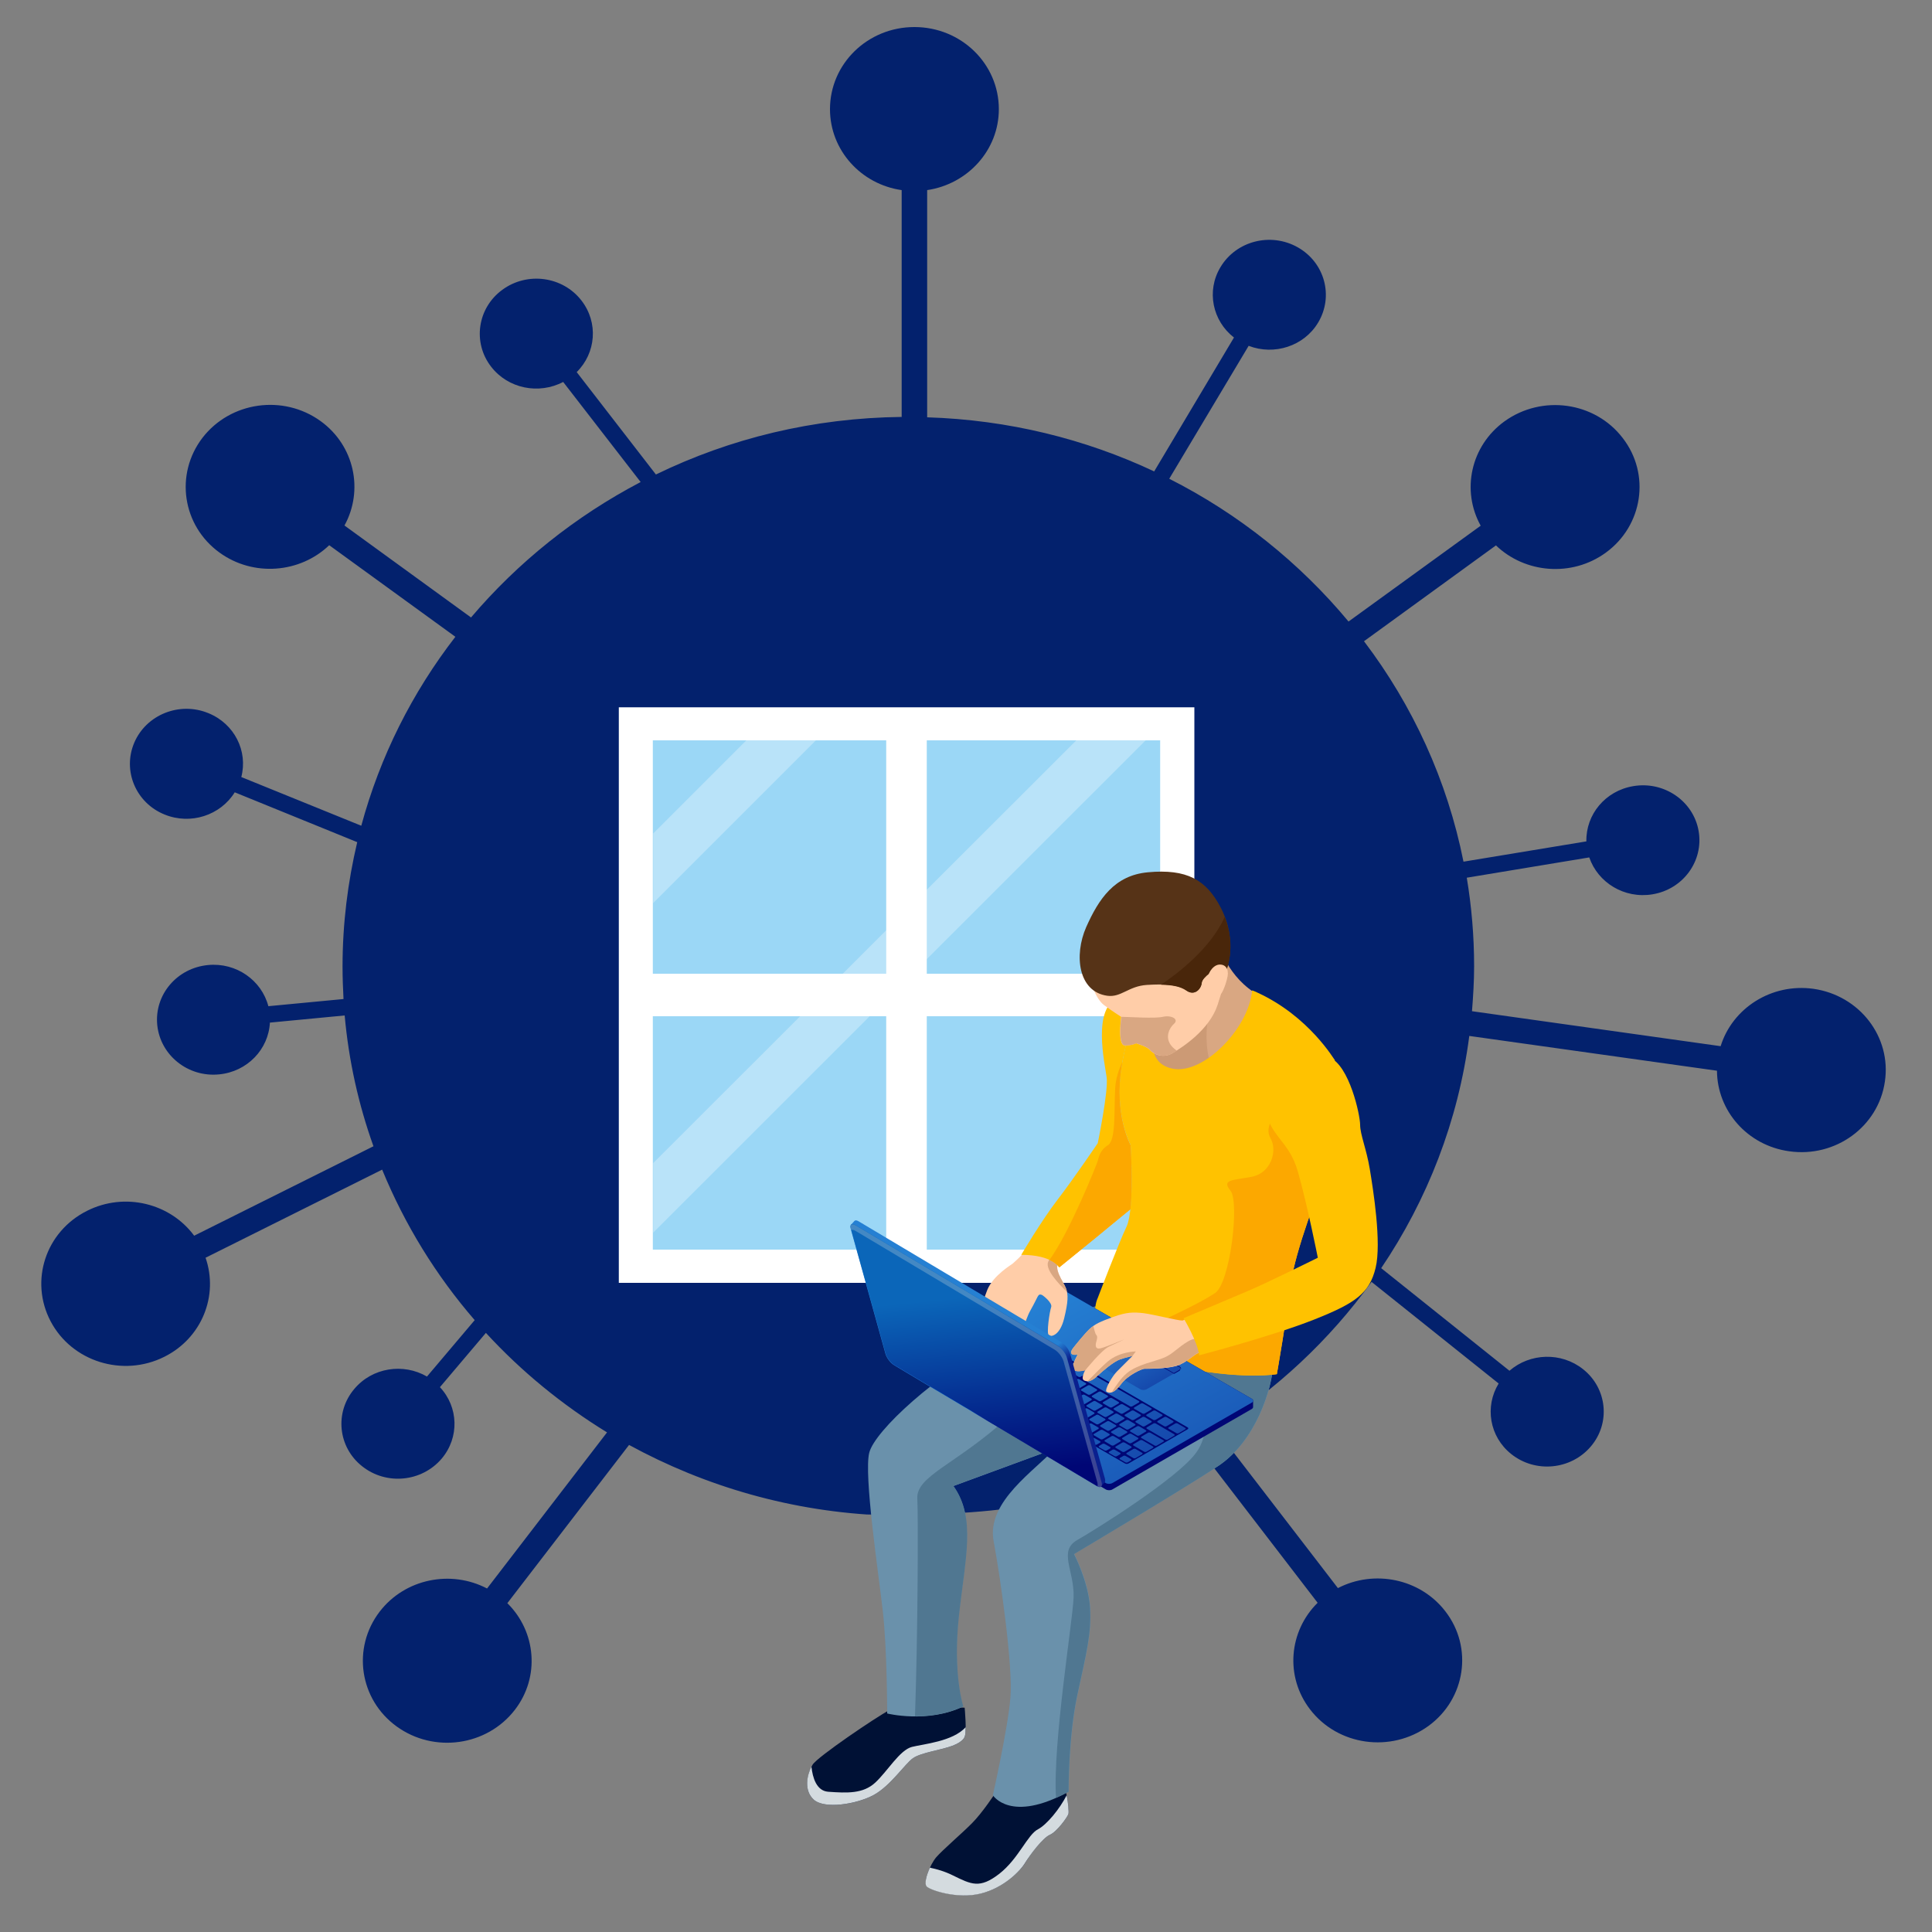 <?xml version="1.0" encoding="UTF-8"?> <!-- Generator: Adobe Illustrator 24.0.0, SVG Export Plug-In . SVG Version: 6.00 Build 0) --> <svg xmlns="http://www.w3.org/2000/svg" xmlns:xlink="http://www.w3.org/1999/xlink" version="1.1" id="Layer_1" x="0px" y="0px" viewBox="0 0 1000 1000" style="enable-background:new 0 0 1000 1000;" xml:space="preserve"><rect x="0" y="0" width="1000" height="1000" fill="#808080" stroke="none"/> <style type="text/css"> .st0{fill:#03216D;} .st1{fill:#164BAD;} .st2{fill:#FFFFFF;} .st3{fill:#9BD7F6;} .st4{opacity:0.3;fill:#FFFFFF;} .st5{fill:#D9A782;} .st6{fill:#CC9A75;} .st7{fill:#001135;} .st8{fill:#D4DBDF;} .st9{fill:#6A91AB;} .st10{fill:#507791;} .st11{fill:#FFC200;} .st12{fill:#FCA800;} .st13{fill:#000675;} .st14{fill:url(#SVGID_1_);} .st15{fill:url(#SVGID_2_);} .st16{fill:url(#SVGID_3_);} .st17{fill:url(#SVGID_4_);} .st18{fill:url(#SVGID_5_);} .st19{fill:url(#SVGID_6_);} .st20{fill:url(#SVGID_7_);} .st21{fill:url(#SVGID_8_);} .st22{fill:url(#SVGID_9_);} .st23{fill:url(#SVGID_10_);} .st24{fill:url(#SVGID_11_);} .st25{fill:url(#SVGID_12_);} .st26{fill:url(#SVGID_13_);} .st27{fill:url(#SVGID_14_);} .st28{fill:url(#SVGID_15_);} .st29{fill:url(#SVGID_16_);} .st30{fill:url(#SVGID_17_);} .st31{fill:url(#SVGID_18_);} .st32{fill:url(#SVGID_19_);} .st33{fill:url(#SVGID_20_);} .st34{fill:url(#SVGID_21_);} .st35{fill:url(#SVGID_22_);} .st36{fill:url(#SVGID_23_);} .st37{fill:url(#SVGID_24_);} .st38{fill:url(#SVGID_25_);} .st39{fill:url(#SVGID_26_);} .st40{fill:url(#SVGID_27_);} .st41{fill:url(#SVGID_28_);} .st42{fill:url(#SVGID_29_);} .st43{fill:url(#SVGID_30_);} .st44{fill:url(#SVGID_31_);} .st45{fill:url(#SVGID_32_);} .st46{fill:url(#SVGID_33_);} .st47{fill:url(#SVGID_34_);} .st48{fill:url(#SVGID_35_);} .st49{fill:url(#SVGID_36_);} .st50{fill:url(#SVGID_37_);} .st51{fill:url(#SVGID_38_);} .st52{fill:url(#SVGID_39_);} .st53{fill:url(#SVGID_40_);} .st54{fill:url(#SVGID_41_);} .st55{fill:url(#SVGID_42_);} .st56{fill:url(#SVGID_43_);} .st57{fill:url(#SVGID_44_);} .st58{fill:url(#SVGID_45_);} .st59{fill:url(#SVGID_46_);} .st60{fill:url(#SVGID_47_);} .st61{fill:url(#SVGID_48_);} .st62{fill:url(#SVGID_49_);} .st63{fill:url(#SVGID_50_);} .st64{fill:url(#SVGID_51_);} .st65{fill:url(#SVGID_52_);} .st66{fill:url(#SVGID_53_);} .st67{fill:url(#SVGID_54_);} .st68{fill:url(#SVGID_55_);} .st69{fill:url(#SVGID_56_);} .st70{fill:url(#SVGID_57_);} .st71{fill:url(#SVGID_58_);} .st72{fill:url(#SVGID_59_);} .st73{fill:url(#SVGID_60_);} .st74{fill:url(#SVGID_61_);} .st75{fill:url(#SVGID_62_);} .st76{fill:url(#SVGID_63_);} .st77{fill:url(#SVGID_64_);} .st78{fill:url(#SVGID_65_);} .st79{fill:url(#SVGID_66_);} .st80{fill:url(#SVGID_67_);} .st81{fill:url(#SVGID_68_);} .st82{fill:url(#SVGID_69_);} .st83{fill:url(#SVGID_70_);} .st84{fill:url(#SVGID_71_);} .st85{fill:url(#SVGID_72_);} .st86{fill:url(#SVGID_73_);} .st87{fill:url(#SVGID_74_);} .st88{fill:url(#SVGID_75_);} .st89{fill:url(#SVGID_76_);} .st90{fill:url(#SVGID_77_);} .st91{fill:url(#SVGID_78_);} .st92{fill:url(#SVGID_79_);} .st93{fill:url(#SVGID_80_);} .st94{fill:url(#SVGID_81_);} .st95{fill:url(#SVGID_82_);} .st96{fill:url(#SVGID_83_);} .st97{fill:url(#SVGID_84_);} .st98{fill:url(#SVGID_85_);} .st99{fill:url(#SVGID_86_);} .st100{fill:url(#SVGID_87_);} .st101{fill:url(#SVGID_88_);} .st102{fill:url(#SVGID_89_);} .st103{fill:url(#SVGID_90_);} .st104{fill:url(#SVGID_91_);} .st105{fill:url(#SVGID_92_);} .st106{fill:url(#SVGID_93_);} .st107{fill:url(#SVGID_94_);} .st108{fill:url(#SVGID_95_);} .st109{fill:url(#SVGID_96_);} .st110{fill:url(#SVGID_97_);} .st111{fill:url(#SVGID_98_);} .st112{fill:url(#SVGID_99_);} .st113{fill:url(#SVGID_100_);} .st114{fill:url(#SVGID_101_);} .st115{fill:url(#SVGID_102_);} .st116{fill:url(#SVGID_103_);} .st117{fill:url(#SVGID_104_);} .st118{fill:url(#SVGID_105_);} .st119{fill:url(#SVGID_106_);} .st120{fill:url(#SVGID_107_);} .st121{fill:#FFCDA8;} .st122{fill:#563317;} .st123{fill:#49260A;} .st124{fill:url(#SVGID_108_);} .st125{fill:url(#SVGID_109_);} .st126{opacity:0.3;fill:#C7D5DC;} </style> <path class="st0" d="M554.4,772.7c22.4-6.5,43.6-15.6,63.3-26.8l64.3,83.7c-14.9,14.7-17,38.2-3.9,55.2 c14.4,18.8,41.8,22.6,61.2,8.6c19.3-14,23.3-40.7,8.8-59.4c-13.1-17-36.9-21.7-55.6-12l-63.6-82.7c31.8-20,59.3-45.7,81-75.8 l65.8,52.6c-7.3,11.9-4.8,27.5,6.5,36.5c12.5,10,30.9,8.2,41.2-3.9c10.3-12.1,8.5-30.1-4-40c-11.3-9-27.5-8.4-38.1,0.8l-66.4-53.1 c23.9-35.4,39.9-76.2,45.6-120.2l128.2,18c0.1,20.7,15.7,38.7,37.4,41.7c23.9,3.4,46.1-12.7,49.5-36c3.5-23.2-13.1-44.7-37-48.1 c-21.7-3-41.9,10-48,29.7l-128.7-18.1c0.6-7.7,1.1-15.4,1.1-23.2c0-15.6-1.3-30.9-3.8-45.9l63.4-10.5c4.5,13.1,18.2,21.5,32.7,19.1 c15.9-2.6,26.6-17.3,23.9-32.8c-2.7-15.5-17.9-25.9-33.8-23.2c-14.5,2.4-24.6,14.7-24.3,28.6L757.5,446 c-8.4-42.1-26.3-80.9-51.5-114.1l68.3-49.6c15.1,14.5,39.3,16.5,56.8,3.8c19.3-14,23.3-40.7,8.8-59.4c-14.4-18.8-41.8-22.6-61.2-8.6 c-17.5,12.7-22.4,35.8-12.3,54L698,321.7c-25.3-30.4-56.8-55.7-92.8-73.9l41.1-68.8c13.2,5.1,28.7,0.2,36-12.1 c8.1-13.6,3.4-31-10.6-38.9c-14-7.9-31.9-3.3-40,10.3c-7.4,12.3-4.1,27.8,7,36.4L597.4,244c-35.7-16.8-75.5-26.7-117.5-28V98.4 c21-3.1,37.1-20.7,37.1-41.9C517,33,497.5,14,473.3,14s-43.7,19-43.7,42.5c0,21.3,16.1,38.9,37.1,41.9v117.4 c-45.7,0.5-88.8,11.1-127.2,29.8l-41-53c10-9.9,11.3-25.6,2.5-37c-9.7-12.6-28.1-15.1-41-5.6c-12.9,9.4-15.5,27.3-5.8,39.8 c8.8,11.4,24.7,14.5,37.3,7.9l40.1,51.8c-33.8,17.7-63.6,41.6-87.8,70.1L178.3,272c10-18.2,5.2-41.3-12.3-54 c-19.3-14-46.7-10.2-61.2,8.6c-14.4,18.8-10.5,45.4,8.8,59.4c17.5,12.7,41.7,10.7,56.8-3.8l65.3,47.4c-22.3,28.8-39,61.9-48.7,97.8 l-62.1-25.2c3.5-13.4-3.5-27.6-17.1-33.1c-14.9-6.1-32.1,0.8-38.3,15.3c-6.2,14.5,0.8,31.2,15.7,37.2c13.5,5.5,28.9,0.4,36.3-11.5 l63.4,25.8c-4.9,20.7-7.6,42.2-7.6,64.4c0,5.6,0.2,11.2,0.5,16.8l-38.9,3.7c-3.5-13.4-16.6-22.7-31.2-21.3 c-16.1,1.5-27.9,15.4-26.3,31.1c1.6,15.6,15.9,27.1,32,25.5c14.6-1.4,25.6-13,26.3-26.8l38.7-3.7c2.1,23.5,7.2,46.2,14.9,67.7 l-92.8,46.3c-12.4-16.8-35.9-22.7-55.4-12.9c-21.5,10.7-29.9,36.3-18.9,57.2c11,20.9,37.4,29.1,58.8,18.4 c19.5-9.7,28.2-31.7,21.4-51.3l91.4-45.6c11.7,28.5,27.9,54.8,47.9,77.9l-24.7,29.2c-12.2-7.1-28.3-4.7-37.6,6.4 c-10.3,12.1-8.5,30.1,4,40c12.5,10,30.9,8.2,41.2-3.9c9.3-11,8.7-26.8-0.9-37l23.8-28.1c18.3,19.9,39.4,37.2,62.7,51.5l-62.1,80.8 c-18.7-9.8-42.5-5.1-55.6,12c-14.4,18.8-10.5,45.4,8.8,59.4c19.3,14,46.7,10.2,61.2-8.6c13.1-17,11-40.5-3.9-55.2l63-81.9 C365,769.4,410,782.6,458,784.4C418.1,781.9,518.1,789.4,554.4,772.7z"></path> <path class="st1" d="M545.8,775.1"></path> <g> <rect x="320.3" y="366.1" class="st2" width="297.9" height="297.9"></rect> <g> <rect x="337.9" y="383.2" class="st3" width="120.8" height="120.8"></rect> <rect x="479.7" y="383.2" class="st3" width="120.8" height="120.8"></rect> <rect x="337.9" y="526" class="st3" width="120.8" height="120.8"></rect> <rect x="479.7" y="526" class="st3" width="120.8" height="120.8"></rect> </g> <polygon class="st4" points="338.1,467.4 422.3,383.2 386.3,383.2 338.1,431.4 "></polygon> <polygon class="st4" points="338.1,638 593,383.2 557.1,383.2 338.1,602 "></polygon> </g> <g> <path class="st5" d="M630.1,486.8c0,0,3.8,16.7,18.8,26.7c0,0-8.4,39.4-22.4,42.2c-14,2.8-43.1,4.3-38.8-25.7 C591.9,500,630.1,486.8,630.1,486.8z"></path> <path class="st6" d="M626.5,555.6c0.6-0.1,1.1-0.3,1.7-0.5c-3.6-7.9-6-20.8-0.3-40.2c3.7-12.6-3.7-17.9-15.1-19.4 c-10.7,7-22.8,18.2-25.1,34.4C583.4,559.9,612.5,558.4,626.5,555.6z"></path> <g> <path class="st7" d="M499.3,883.9c0,0,1.2,12.5,0,15c0,0-0.5,2.5-6.3,4.7c-5.8,2.2-16.2,3.5-20.4,6.4 c-4.2,2.9-11.6,14.3-20.4,19.1c-8.8,4.8-25.3,7.4-31,2.4c-5.6-5-3.1-14-0.6-18.1c2.5-4.1,33.3-24.9,39.5-28.1 C466.3,882.3,499.3,883.9,499.3,883.9z"></path> <path class="st8" d="M472.6,910c4.2-2.9,14.6-4.2,20.4-6.4c5.8-2.2,6.3-4.7,6.3-4.7c0.4-0.8,0.5-2.7,0.5-4.9 c-6.6,7.4-21.9,8.7-27.8,10.2c-6.3,1.6-12.7,12.7-19,18.5c-6.3,5.8-14.5,5.4-24.4,4.7c-6-0.5-8-7.3-8.6-13 c-2.3,4.4-4,12.4,1.2,17.1c5.6,5,22.1,2.4,31-2.4C461,924.3,468.4,912.9,472.6,910z"></path> <path class="st7" d="M515.3,927.9c0,0-6.8,10.4-12.3,15.9c-5.5,5.5-15.1,13.7-18.4,17.5c-3.3,3.9-6.9,13-4.8,15.1 c2.1,2,16.1,6.6,28,3.6c12-3,20.4-11.7,22.9-15.9c2.5-4.2,9-12.8,12.7-14.4c3.7-1.6,9.2-9.3,9.6-10.8c0.4-1.6-0.7-12.4-2.6-14.7 C548.5,921.7,515.3,927.9,515.3,927.9z"></path> <path class="st8" d="M543.4,949.7c3.7-1.6,9.2-9.3,9.6-10.8c0.3-1-0.1-5.8-0.9-9.7c-3.7,7.3-10.4,15.3-14.8,17.6 c-5.5,2.8-10,15.2-20.1,23.1c-10.1,7.8-14.4,5.5-24,0.8c-4.2-2.1-8.5-3.3-11.9-4c-1.8,4-3,8.4-1.6,9.8c2.1,2,16.1,6.6,28,3.6 c12-3,20.4-11.7,22.9-15.9C533.2,960,539.7,951.3,543.4,949.7z"></path> <path class="st9" d="M569.2,675.8c0,0-22.2,3.6-53.1,19.4c-30.9,15.7-63.4,45.3-66.2,56.8c-2.8,11.5,4.7,61.5,7,81.5 c2.3,20,2.3,53.4,2.3,53.4s20.9,5.2,39.3-3.6c0,0-5.5-16.4-2.3-46.4c3.2-30,9.1-51.1-2.8-67.7l90.8-33.4l18.7-39.4L569.2,675.8z"></path> <path class="st10" d="M603.2,696.4l-34-20.6c0,0-17.3,2.8-42.5,14.3c6.1,9.4,13,27.2-5.3,43.8c-26.5,24.1-47.3,30-46.6,41.8 c0.5,8.4,0.3,69.5-1.2,112.6c7.3,0.1,16.4-1,25-5.1c0,0-5.5-16.4-2.3-46.4c3.2-30,9.1-51.1-2.8-67.7l90.8-33.4L603.2,696.4z"></path> <path class="st9" d="M589.6,703.1c0,0-32.6,34.4-43,46.1c-10.4,11.7-36.2,27.9-32.3,48.5c3.8,20.6,10,64.9,8.7,80.9 c-1.3,16-9.1,50.6-9.1,50.6s9.1,14.7,39.3-1.9c0,0-0.2-28.1,4.5-50c4.7-21.9,7.4-31.7,6.6-45.3c-0.9-13.6-8.3-27.7-8.3-27.7 s54.9-32.6,74.5-45.5c19.6-13,28.1-40.2,28.5-52.8C659.3,693.4,589.6,703.1,589.6,703.1z"></path> <path class="st10" d="M589.6,703.1c0,0-6.6,7-14.9,15.8c11-3.2,28-7.2,36.1-3.8c12.6,5.2,17.7,24.2,8.1,37.1 c-9.6,13-51.3,39.2-61.3,44.9c-10,5.7-1.5,15.7-1.9,29.6c-0.4,12-10.9,75.7-9.1,103.9c2.1-0.9,4.2-2,6.5-3.2c0,0-0.2-28.1,4.5-50 c4.7-21.9,7.4-31.7,6.6-45.3c-0.9-13.6-8.3-27.7-8.3-27.7s54.9-32.6,74.5-45.5c19.6-13,28.1-40.2,28.5-52.8 C659.3,693.4,589.6,703.1,589.6,703.1z"></path> </g> <path class="st11" d="M650.7,513.7c-0.9-0.4-1.7-0.8-2.6-1.1c-1.7,19.8-25.5,44-41.4,40.5c-16.4-3.6-7.9-24.2-7.9-24.2 s0.6-8.4,1.4-18.8c-4.3,1-6.8,1.9-6.8,1.9s-8.6,14.2-12.8,39.5c-4.2,25.3,4.6,41.1,4.6,41.1s2.1,33.5-2.1,42.3 c-4.2,8.8-14.9,36.9-14.9,36.9s-10.9,21.6,29.2,32.5c40,10.9,63.5,6.9,63.5,6.9s5.1-29.1,7.2-46.5c2.1-17.3,15.8-51.8,15.8-51.8 l7-64.2C690.8,548.9,677.8,526.1,650.7,513.7z"></path> <path class="st12" d="M661.6,575.6c0,0-7.8,6.9-4,13.5c3.8,6.7,0.2,18.1-9.7,20c-9.9,1.9-15.8,1.3-11,7.2c4.8,5.9-0.2,47.8-8,53 c-7.8,5.2-24.4,12.8-24.4,12.8s-2.7,12.5-4.7,22.9c38.6,10.1,61.1,6.3,61.1,6.3s5.1-29.1,7.2-46.5c2.1-17.3,15.8-51.8,15.8-51.8 l4.1-37.5H661.6z"></path> <g> <path class="st13" d="M647.9,724l-110-63.5c-1-0.6-2.6-0.6-3.5,0l-72.1,41.6c-0.5,0.3-0.7,0.7-0.7,1.1l0,2.2c0,0.4,0.2,0.7,0.7,1 l110,64.5c1,0.6,2.6,0.6,3.5,0l72.1-41.6c0.5-0.3,0.7-0.7,0.7-1V725C648.7,724.7,648.4,724.3,647.9,724z"></path> <linearGradient id="SVGID_1_" gradientUnits="userSpaceOnUse" x1="533.854" y1="674.399" x2="662.03" y2="913.516"> <stop offset="0" style="stop-color:#2580D3"></stop> <stop offset="1" style="stop-color:#0A208F"></stop> </linearGradient> <path class="st14" d="M534.4,660.5c1-0.6,2.6-0.6,3.5,0l110,63.5c1,0.6,1,1.5,0,2l-72.1,41.6c-1,0.6-2.6,0.6-3.5,0l-110-63.5 c-1-0.6-1-1.5,0-2L534.4,660.5z"></path> <path class="st13" d="M510.8,679.8c0.5-0.3,1.3-0.3,1.8,0l102.1,59c0.5,0.3,0.5,0.7,0,1l-30.6,17.7c-0.5,0.3-1.3,0.3-1.8,0 l-102.1-59c-0.5-0.3-0.5-0.7,0-1L510.8,679.8z"></path> <linearGradient id="SVGID_2_" gradientUnits="userSpaceOnUse" x1="576.085" y1="686.015" x2="610.007" y2="741.841"> <stop offset="0" style="stop-color:#2580D3"></stop> <stop offset="1" style="stop-color:#0A208F"></stop> </linearGradient> <path class="st15" d="M583.1,693.5c1-0.6,2.6-0.6,3.5,0l23.9,13.8c1,0.6,1,1.5,0,2l-16.9,9.7c-1,0.6-2.6,0.6-3.5,0l-23.9-13.8 c-1-0.6-1-1.5,0-2L583.1,693.5z"></path> <path class="st13" d="M566.3,703.7l16.9-9.7c1-0.6,2.6-0.6,3.5,0l23.9,13.8c0.4,0.2,0.6,0.5,0.7,0.8c0.1-0.4-0.1-0.9-0.7-1.3 l-23.9-13.8c-1-0.6-2.6-0.6-3.5,0l-16.9,9.7c-0.6,0.3-0.8,0.8-0.7,1.3C565.7,704.2,565.9,704,566.3,703.7z"></path> <path class="st13" d="M610.7,709.2c0.3-0.4,0.2-1-0.4-1.4l-4.2-3.1l-19.4-11.2c-1-0.6-2.6-0.6-3.5,0l-1.9,1.1l-0.5,0.6v0.4 l13.3,7.7l0.2-0.1v0.2l13.4,7.7l3-1.7C610.6,709.3,610.6,709.2,610.7,709.2z"></path> <linearGradient id="SVGID_3_" gradientUnits="userSpaceOnUse" x1="580.616" y1="683.262" x2="614.539" y2="739.09"> <stop offset="0" style="stop-color:#2580D3"></stop> <stop offset="1" style="stop-color:#0A208F"></stop> </linearGradient> <path class="st16" d="M594,702.8l4.1-2.4l-11.8-6.8c-0.8-0.5-2.2-0.5-3,0l-2.6,1.5L594,702.8z"></path> <linearGradient id="SVGID_4_" gradientUnits="userSpaceOnUse" x1="586.775" y1="679.514" x2="620.7" y2="735.346"> <stop offset="0" style="stop-color:#2580D3"></stop> <stop offset="1" style="stop-color:#0A208F"></stop> </linearGradient> <path class="st17" d="M594.3,703l13.3,7.7l2.6-1.5c0.8-0.5,0.8-1.3,0-1.7l-11.8-6.8L594.3,703z"></path> <g> <linearGradient id="SVGID_5_" gradientUnits="userSpaceOnUse" x1="520.148" y1="673.733" x2="651.023" y2="816.693"> <stop offset="0" style="stop-color:#2580D3"></stop> <stop offset="1" style="stop-color:#0A208F"></stop> </linearGradient> <path class="st18" d="M584.4,742.2c0.3-0.2,0.9-0.2,1.2,0l3.4,2c0.3,0.2,0.3,0.5,0,0.7l-3.4,2c-0.3,0.2-0.9,0.2-1.2,0l-3.4-2 c-0.3-0.2-0.3-0.5,0-0.7L584.4,742.2z"></path> <linearGradient id="SVGID_6_" gradientUnits="userSpaceOnUse" x1="518.696" y1="675.058" x2="649.577" y2="818.025"> <stop offset="0" style="stop-color:#2580D3"></stop> <stop offset="1" style="stop-color:#0A208F"></stop> </linearGradient> <path class="st19" d="M578.7,738.9c0.3-0.2,0.9-0.2,1.2,0l3.4,2c0.3,0.2,0.3,0.5,0,0.7l-3.4,2c-0.3,0.2-0.9,0.2-1.2,0l-3.4-2 c-0.3-0.2-0.3-0.5,0-0.7L578.7,738.9z"></path> <linearGradient id="SVGID_7_" gradientUnits="userSpaceOnUse" x1="517.258" y1="676.399" x2="648.109" y2="819.333"> <stop offset="0" style="stop-color:#2580D3"></stop> <stop offset="1" style="stop-color:#0A208F"></stop> </linearGradient> <path class="st20" d="M573,735.7c0.3-0.2,0.9-0.2,1.2,0l3.4,2c0.3,0.2,0.3,0.5,0,0.7l-3.4,2c-0.3,0.2-0.9,0.2-1.2,0l-3.4-2 c-0.3-0.2-0.3-0.5,0-0.7L573,735.7z"></path> <linearGradient id="SVGID_8_" gradientUnits="userSpaceOnUse" x1="515.802" y1="677.718" x2="646.672" y2="820.674"> <stop offset="0" style="stop-color:#2580D3"></stop> <stop offset="1" style="stop-color:#0A208F"></stop> </linearGradient> <path class="st21" d="M567.4,732.4c0.3-0.2,0.9-0.2,1.2,0l3.4,2c0.3,0.2,0.3,0.5,0,0.7l-3.4,2c-0.3,0.2-0.9,0.2-1.2,0l-3.4-2 c-0.3-0.2-0.3-0.5,0-0.7L567.4,732.4z"></path> <linearGradient id="SVGID_9_" gradientUnits="userSpaceOnUse" x1="514.357" y1="679.055" x2="645.209" y2="821.99"> <stop offset="0" style="stop-color:#2580D3"></stop> <stop offset="1" style="stop-color:#0A208F"></stop> </linearGradient> <path class="st22" d="M561.7,729.1c0.3-0.2,0.9-0.2,1.2,0l3.4,2c0.3,0.2,0.3,0.5,0,0.7l-3.4,2c-0.3,0.2-0.9,0.2-1.2,0l-3.4-2 c-0.3-0.2-0.3-0.5,0-0.7L561.7,729.1z"></path> <linearGradient id="SVGID_10_" gradientUnits="userSpaceOnUse" x1="512.919" y1="680.394" x2="643.738" y2="823.293"> <stop offset="0" style="stop-color:#2580D3"></stop> <stop offset="1" style="stop-color:#0A208F"></stop> </linearGradient> <path class="st23" d="M556.1,725.9c0.3-0.2,0.9-0.2,1.2,0l3.4,2c0.3,0.2,0.3,0.5,0,0.7l-3.4,2c-0.3,0.2-0.9,0.2-1.2,0l-3.4-2 c-0.3-0.2-0.3-0.5,0-0.7L556.1,725.9z"></path> <linearGradient id="SVGID_11_" gradientUnits="userSpaceOnUse" x1="511.45" y1="681.704" x2="642.32" y2="824.659"> <stop offset="0" style="stop-color:#2580D3"></stop> <stop offset="1" style="stop-color:#0A208F"></stop> </linearGradient> <path class="st24" d="M550.4,722.6c0.3-0.2,0.9-0.2,1.2,0l3.4,2c0.3,0.2,0.3,0.5,0,0.7l-3.4,2c-0.3,0.2-0.9,0.2-1.2,0l-3.4-2 c-0.3-0.2-0.3-0.5,0-0.7L550.4,722.6z"></path> <linearGradient id="SVGID_12_" gradientUnits="userSpaceOnUse" x1="510.016" y1="683.048" x2="640.831" y2="825.942"> <stop offset="0" style="stop-color:#2580D3"></stop> <stop offset="1" style="stop-color:#0A208F"></stop> </linearGradient> <path class="st25" d="M544.8,719.4c0.3-0.2,0.9-0.2,1.2,0l3.4,2c0.3,0.2,0.3,0.5,0,0.7l-3.4,2c-0.3,0.2-0.9,0.2-1.2,0l-3.4-2 c-0.3-0.2-0.3-0.5,0-0.7L544.8,719.4z"></path> <linearGradient id="SVGID_13_" gradientUnits="userSpaceOnUse" x1="508.55" y1="684.358" x2="639.425" y2="827.319"> <stop offset="0" style="stop-color:#2580D3"></stop> <stop offset="1" style="stop-color:#0A208F"></stop> </linearGradient> <path class="st26" d="M539.1,716.1c0.3-0.2,0.9-0.2,1.2,0l3.4,2c0.3,0.2,0.3,0.5,0,0.7l-3.4,2c-0.3,0.2-0.9,0.2-1.2,0l-3.4-2 c-0.3-0.2-0.3-0.5,0-0.7L539.1,716.1z"></path> <linearGradient id="SVGID_14_" gradientUnits="userSpaceOnUse" x1="507.112" y1="685.7" x2="637.921" y2="828.589"> <stop offset="0" style="stop-color:#2580D3"></stop> <stop offset="1" style="stop-color:#0A208F"></stop> </linearGradient> <path class="st27" d="M533.5,712.8c0.3-0.2,0.9-0.2,1.2,0l3.4,2c0.3,0.2,0.3,0.5,0,0.7l-3.4,2c-0.3,0.2-0.9,0.2-1.2,0l-3.4-2 c-0.3-0.2-0.3-0.5,0-0.7L533.5,712.8z"></path> <linearGradient id="SVGID_15_" gradientUnits="userSpaceOnUse" x1="505.65" y1="687.015" x2="636.532" y2="829.983"> <stop offset="0" style="stop-color:#2580D3"></stop> <stop offset="1" style="stop-color:#0A208F"></stop> </linearGradient> <path class="st28" d="M527.8,709.6c0.3-0.2,0.9-0.2,1.2,0l3.4,2c0.3,0.2,0.3,0.5,0,0.7l-3.4,2c-0.3,0.2-0.9,0.2-1.2,0l-3.4-2 c-0.3-0.2-0.3-0.5,0-0.7L527.8,709.6z"></path> <linearGradient id="SVGID_16_" gradientUnits="userSpaceOnUse" x1="504.198" y1="688.341" x2="635.094" y2="831.324"> <stop offset="0" style="stop-color:#2580D3"></stop> <stop offset="1" style="stop-color:#0A208F"></stop> </linearGradient> <path class="st29" d="M522.2,706.3c0.3-0.2,0.9-0.2,1.2,0l3.4,2c0.3,0.2,0.3,0.5,0,0.7l-3.4,2c-0.3,0.2-0.9,0.2-1.2,0l-3.4-2 c-0.3-0.2-0.3-0.5,0-0.7L522.2,706.3z"></path> <linearGradient id="SVGID_17_" gradientUnits="userSpaceOnUse" x1="502.476" y1="689.933" x2="633.311" y2="832.85"> <stop offset="0" style="stop-color:#2580D3"></stop> <stop offset="1" style="stop-color:#0A208F"></stop> </linearGradient> <path class="st30" d="M514.6,701.9c0.3-0.2,0.9-0.2,1.2,0l5.1,2.9c0.3,0.2,0.3,0.5,0,0.7l-3.4,2c-0.3,0.2-0.9,0.2-1.2,0l-5.1-2.9 c-0.3-0.2-0.3-0.5,0-0.7L514.6,701.9z"></path> <linearGradient id="SVGID_18_" gradientUnits="userSpaceOnUse" x1="517.462" y1="676.136" x2="648.388" y2="819.151"> <stop offset="0" style="stop-color:#2580D3"></stop> <stop offset="1" style="stop-color:#0A208F"></stop> </linearGradient> <path class="st31" d="M586.6,750c0.3-0.2,0.9-0.2,1.2,0l3.4,2c0.3,0.2,0.3,0.5,0,0.7l-3.4,2c-0.3,0.2-0.9,0.2-1.2,0l-3.4-2 c-0.3-0.2-0.3-0.5,0-0.7L586.6,750z"></path> <linearGradient id="SVGID_19_" gradientUnits="userSpaceOnUse" x1="516.061" y1="677.522" x2="646.888" y2="820.43"> <stop offset="0" style="stop-color:#2580D3"></stop> <stop offset="1" style="stop-color:#0A208F"></stop> </linearGradient> <path class="st32" d="M580.9,746.7c0.3-0.2,0.9-0.2,1.2,0l3.4,2c0.3,0.2,0.3,0.5,0,0.7l-3.4,2c-0.3,0.2-0.9,0.2-1.2,0l-3.4-2 c-0.3-0.2-0.3-0.5,0-0.7L580.9,746.7z"></path> <linearGradient id="SVGID_20_" gradientUnits="userSpaceOnUse" x1="512.084" y1="681.178" x2="642.896" y2="824.068"> <stop offset="0" style="stop-color:#2580D3"></stop> <stop offset="1" style="stop-color:#0A208F"></stop> </linearGradient> <path class="st33" d="M575.8,750.4c0.3-0.2,0.9-0.2,1.2,0l2.8,1.6c0.3,0.2,0.3,0.5,0,0.7l-1.7,1c-0.3,0.2-0.9,0.2-1.2,0l-2.8-1.6 c-0.3-0.2-0.3-0.5,0-0.7L575.8,750.4z"></path> <linearGradient id="SVGID_21_" gradientUnits="userSpaceOnUse" x1="513.483" y1="679.795" x2="644.394" y2="822.795"> <stop offset="0" style="stop-color:#2580D3"></stop> <stop offset="1" style="stop-color:#0A208F"></stop> </linearGradient> <path class="st34" d="M581.4,753.6c0.3-0.2,0.9-0.2,1.2,0l2.8,1.6c0.3,0.2,0.3,0.5,0,0.7l-1.7,1c-0.3,0.2-0.9,0.2-1.2,0l-2.8-1.6 c-0.3-0.2-0.3-0.5,0-0.7L581.4,753.6z"></path> <linearGradient id="SVGID_22_" gradientUnits="userSpaceOnUse" x1="510.73" y1="682.365" x2="641.595" y2="825.314"> <stop offset="0" style="stop-color:#2580D3"></stop> <stop offset="1" style="stop-color:#0A208F"></stop> </linearGradient> <path class="st35" d="M570.6,747.4c0.3-0.2,0.9-0.2,1.2,0l2.8,1.6c0.3,0.2,0.3,0.5,0,0.7l-1.7,1c-0.3,0.2-0.9,0.2-1.2,0l-2.8-1.6 c-0.3-0.2-0.3-0.5,0-0.7L570.6,747.4z"></path> <linearGradient id="SVGID_23_" gradientUnits="userSpaceOnUse" x1="509.428" y1="683.611" x2="640.231" y2="826.492"> <stop offset="0" style="stop-color:#2580D3"></stop> <stop offset="1" style="stop-color:#0A208F"></stop> </linearGradient> <path class="st36" d="M565.4,744.4c0.3-0.2,0.9-0.2,1.2,0l2.8,1.6c0.3,0.2,0.3,0.5,0,0.7l-1.7,1c-0.3,0.2-0.9,0.2-1.2,0l-2.8-1.6 c-0.3-0.2-0.3-0.5,0-0.7L565.4,744.4z"></path> <linearGradient id="SVGID_24_" gradientUnits="userSpaceOnUse" x1="508.097" y1="684.822" x2="638.907" y2="827.711"> <stop offset="0" style="stop-color:#2580D3"></stop> <stop offset="1" style="stop-color:#0A208F"></stop> </linearGradient> <path class="st37" d="M560.3,741.4c0.3-0.2,0.9-0.2,1.2,0l2.8,1.6c0.3,0.2,0.3,0.5,0,0.7l-1.7,1c-0.3,0.2-0.9,0.2-1.2,0l-2.8-1.6 c-0.3-0.2-0.3-0.5,0-0.7L560.3,741.4z"></path> <linearGradient id="SVGID_25_" gradientUnits="userSpaceOnUse" x1="506.73" y1="685.996" x2="637.637" y2="828.991"> <stop offset="0" style="stop-color:#2580D3"></stop> <stop offset="1" style="stop-color:#0A208F"></stop> </linearGradient> <path class="st38" d="M555.1,738.4c0.3-0.2,0.9-0.2,1.2,0l2.8,1.6c0.3,0.2,0.3,0.5,0,0.7l-1.7,1c-0.3,0.2-0.9,0.2-1.2,0l-2.8-1.6 c-0.3-0.2-0.3-0.5,0-0.7L555.1,738.4z"></path> <linearGradient id="SVGID_26_" gradientUnits="userSpaceOnUse" x1="505.442" y1="687.257" x2="636.234" y2="830.127"> <stop offset="0" style="stop-color:#2580D3"></stop> <stop offset="1" style="stop-color:#0A208F"></stop> </linearGradient> <path class="st39" d="M549.9,735.4c0.3-0.2,0.9-0.2,1.2,0l2.8,1.6c0.3,0.2,0.3,0.5,0,0.7l-1.7,1c-0.3,0.2-0.9,0.2-1.2,0l-2.8-1.6 c-0.3-0.2-0.3-0.5,0-0.7L549.9,735.4z"></path> <linearGradient id="SVGID_27_" gradientUnits="userSpaceOnUse" x1="504.101" y1="688.46" x2="634.923" y2="831.363"> <stop offset="0" style="stop-color:#2580D3"></stop> <stop offset="1" style="stop-color:#0A208F"></stop> </linearGradient> <path class="st40" d="M544.7,732.4c0.3-0.2,0.9-0.2,1.2,0l2.8,1.6c0.3,0.2,0.3,0.5,0,0.7l-1.7,1c-0.3,0.2-0.9,0.2-1.2,0l-2.8-1.6 c-0.3-0.2-0.3-0.5,0-0.7L544.7,732.4z"></path> <linearGradient id="SVGID_28_" gradientUnits="userSpaceOnUse" x1="502.764" y1="689.662" x2="633.626" y2="832.608"> <stop offset="0" style="stop-color:#2580D3"></stop> <stop offset="1" style="stop-color:#0A208F"></stop> </linearGradient> <path class="st41" d="M539.5,729.4c0.3-0.2,0.9-0.2,1.2,0l2.8,1.6c0.3,0.2,0.3,0.5,0,0.7l-1.7,1c-0.3,0.2-0.9,0.2-1.2,0l-2.8-1.6 c-0.3-0.2-0.3-0.5,0-0.7L539.5,729.4z"></path> <linearGradient id="SVGID_29_" gradientUnits="userSpaceOnUse" x1="501.438" y1="690.88" x2="632.294" y2="833.819"> <stop offset="0" style="stop-color:#2580D3"></stop> <stop offset="1" style="stop-color:#0A208F"></stop> </linearGradient> <path class="st42" d="M534.4,726.5c0.3-0.2,0.9-0.2,1.2,0l2.8,1.6c0.3,0.2,0.3,0.5,0,0.7l-1.7,1c-0.3,0.2-0.9,0.2-1.2,0l-2.8-1.6 c-0.3-0.2-0.3-0.5,0-0.7L534.4,726.5z"></path> <linearGradient id="SVGID_30_" gradientUnits="userSpaceOnUse" x1="500.1" y1="692.086" x2="630.995" y2="835.068"> <stop offset="0" style="stop-color:#2580D3"></stop> <stop offset="1" style="stop-color:#0A208F"></stop> </linearGradient> <path class="st43" d="M529.2,723.5c0.3-0.2,0.9-0.2,1.2,0l2.8,1.6c0.3,0.2,0.3,0.5,0,0.7l-1.7,1c-0.3,0.2-0.9,0.2-1.2,0l-2.8-1.6 c-0.3-0.2-0.3-0.5,0-0.7L529.2,723.5z"></path> <linearGradient id="SVGID_31_" gradientUnits="userSpaceOnUse" x1="498.772" y1="693.303" x2="629.669" y2="836.287"> <stop offset="0" style="stop-color:#2580D3"></stop> <stop offset="1" style="stop-color:#0A208F"></stop> </linearGradient> <path class="st44" d="M524,720.5c0.3-0.2,0.9-0.2,1.2,0l2.8,1.6c0.3,0.2,0.3,0.5,0,0.7l-1.7,1c-0.3,0.2-0.9,0.2-1.2,0l-2.8-1.6 c-0.3-0.2-0.3-0.5,0-0.7L524,720.5z"></path> <linearGradient id="SVGID_32_" gradientUnits="userSpaceOnUse" x1="497.445" y1="694.521" x2="628.334" y2="837.497"> <stop offset="0" style="stop-color:#2580D3"></stop> <stop offset="1" style="stop-color:#0A208F"></stop> </linearGradient> <path class="st45" d="M518.8,717.5c0.3-0.2,0.9-0.2,1.2,0l2.8,1.6c0.3,0.2,0.3,0.5,0,0.7l-1.7,1c-0.3,0.2-0.9,0.2-1.2,0l-2.8-1.6 c-0.3-0.2-0.3-0.5,0-0.7L518.8,717.5z"></path> <linearGradient id="SVGID_33_" gradientUnits="userSpaceOnUse" x1="496.074" y1="695.794" x2="626.91" y2="838.712"> <stop offset="0" style="stop-color:#2580D3"></stop> <stop offset="1" style="stop-color:#0A208F"></stop> </linearGradient> <path class="st46" d="M513.4,714.4c0.3-0.2,0.9-0.2,1.2,0l2.8,1.6c0.3,0.2,0.3,0.5,0,0.7l-1.7,1c-0.3,0.2-0.9,0.2-1.2,0l-2.8-1.6 c-0.3-0.2-0.3-0.5,0-0.7L513.4,714.4z"></path> <linearGradient id="SVGID_34_" gradientUnits="userSpaceOnUse" x1="494.751" y1="696.997" x2="625.617" y2="839.947"> <stop offset="0" style="stop-color:#2580D3"></stop> <stop offset="1" style="stop-color:#0A208F"></stop> </linearGradient> <path class="st47" d="M508.3,711.4c0.3-0.2,0.9-0.2,1.2,0l2.8,1.6c0.3,0.2,0.3,0.5,0,0.7l-1.7,1c-0.3,0.2-0.9,0.2-1.2,0l-2.8-1.6 c-0.3-0.2-0.3-0.5,0-0.7L508.3,711.4z"></path> <linearGradient id="SVGID_35_" gradientUnits="userSpaceOnUse" x1="493.447" y1="698.188" x2="624.333" y2="841.159"> <stop offset="0" style="stop-color:#2580D3"></stop> <stop offset="1" style="stop-color:#0A208F"></stop> </linearGradient> <path class="st48" d="M503.2,708.5c0.3-0.2,0.9-0.2,1.2,0l2.8,1.6c0.3,0.2,0.3,0.5,0,0.7l-1.7,1c-0.3,0.2-0.9,0.2-1.2,0l-2.8-1.6 c-0.3-0.2-0.3-0.5,0-0.7L503.2,708.5z"></path> <linearGradient id="SVGID_36_" gradientUnits="userSpaceOnUse" x1="492.146" y1="699.383" x2="623.017" y2="842.34"> <stop offset="0" style="stop-color:#2580D3"></stop> <stop offset="1" style="stop-color:#0A208F"></stop> </linearGradient> <path class="st49" d="M498.1,705.5c0.3-0.2,0.9-0.2,1.2,0l2.8,1.6c0.3,0.2,0.3,0.5,0,0.7l-1.7,1c-0.3,0.2-0.9,0.2-1.2,0l-2.8-1.6 c-0.3-0.2-0.3-0.5,0-0.7L498.1,705.5z"></path> <linearGradient id="SVGID_37_" gradientUnits="userSpaceOnUse" x1="490.834" y1="700.589" x2="621.648" y2="843.482"> <stop offset="0" style="stop-color:#2580D3"></stop> <stop offset="1" style="stop-color:#0A208F"></stop> </linearGradient> <path class="st50" d="M493,702.6c0.3-0.2,0.9-0.2,1.2,0l2.8,1.6c0.3,0.2,0.3,0.5,0,0.7l-1.7,1c-0.3,0.2-0.9,0.2-1.2,0l-2.8-1.6 c-0.3-0.2-0.3-0.5,0-0.7L493,702.6z"></path> <linearGradient id="SVGID_38_" gradientUnits="userSpaceOnUse" x1="489.529" y1="701.78" x2="620.381" y2="844.715"> <stop offset="0" style="stop-color:#2580D3"></stop> <stop offset="1" style="stop-color:#0A208F"></stop> </linearGradient> <path class="st51" d="M487.9,699.7c0.3-0.2,0.9-0.2,1.2,0l2.8,1.6c0.3,0.2,0.3,0.5,0,0.7l-1.7,1c-0.3,0.2-0.9,0.2-1.2,0l-2.8-1.6 c-0.3-0.2-0.3-0.5,0-0.7L487.9,699.7z"></path> <linearGradient id="SVGID_39_" gradientUnits="userSpaceOnUse" x1="488.214" y1="702.982" x2="619.048" y2="845.898"> <stop offset="0" style="stop-color:#2580D3"></stop> <stop offset="1" style="stop-color:#0A208F"></stop> </linearGradient> <path class="st52" d="M482.8,696.7c0.3-0.2,0.9-0.2,1.2,0l2.8,1.6c0.3,0.2,0.3,0.5,0,0.7l-1.7,1c-0.3,0.2-0.9,0.2-1.2,0l-2.8-1.6 c-0.3-0.2-0.3-0.5,0-0.7L482.8,696.7z"></path> <linearGradient id="SVGID_40_" gradientUnits="userSpaceOnUse" x1="514.571" y1="678.805" x2="645.481" y2="821.803"> <stop offset="0" style="stop-color:#2580D3"></stop> <stop offset="1" style="stop-color:#0A208F"></stop> </linearGradient> <path class="st53" d="M575.3,743.4c0.3-0.2,0.9-0.2,1.2,0l3.4,2c0.3,0.2,0.3,0.5,0,0.7l-3.4,2c-0.3,0.2-0.9,0.2-1.2,0l-3.4-2 c-0.3-0.2-0.3-0.5,0-0.7L575.3,743.4z"></path> <linearGradient id="SVGID_41_" gradientUnits="userSpaceOnUse" x1="513.153" y1="680.167" x2="643.994" y2="823.089"> <stop offset="0" style="stop-color:#2580D3"></stop> <stop offset="1" style="stop-color:#0A208F"></stop> </linearGradient> <path class="st54" d="M569.6,740.2c0.3-0.2,0.9-0.2,1.2,0l3.4,2c0.3,0.2,0.3,0.5,0,0.7l-3.4,2c-0.3,0.2-0.9,0.2-1.2,0l-3.4-2 c-0.3-0.2-0.3-0.5,0-0.7L569.6,740.2z"></path> <linearGradient id="SVGID_42_" gradientUnits="userSpaceOnUse" x1="511.692" y1="681.482" x2="642.559" y2="824.433"> <stop offset="0" style="stop-color:#2580D3"></stop> <stop offset="1" style="stop-color:#0A208F"></stop> </linearGradient> <path class="st55" d="M563.9,736.9c0.3-0.2,0.9-0.2,1.2,0l3.4,2c0.3,0.2,0.3,0.5,0,0.7l-3.4,2c-0.3,0.2-0.9,0.2-1.2,0l-3.4-2 c-0.3-0.2-0.3-0.5,0-0.7L563.9,736.9z"></path> <linearGradient id="SVGID_43_" gradientUnits="userSpaceOnUse" x1="510.24" y1="682.808" x2="641.116" y2="825.769"> <stop offset="0" style="stop-color:#2580D3"></stop> <stop offset="1" style="stop-color:#0A208F"></stop> </linearGradient> <path class="st56" d="M558.3,733.6c0.3-0.2,0.9-0.2,1.2,0l3.4,2c0.3,0.2,0.3,0.5,0,0.7l-3.4,2c-0.3,0.2-0.9,0.2-1.2,0l-3.4-2 c-0.3-0.2-0.3-0.5,0-0.7L558.3,733.6z"></path> <linearGradient id="SVGID_44_" gradientUnits="userSpaceOnUse" x1="508.805" y1="684.153" x2="639.635" y2="827.064"> <stop offset="0" style="stop-color:#2580D3"></stop> <stop offset="1" style="stop-color:#0A208F"></stop> </linearGradient> <path class="st57" d="M552.6,730.4c0.3-0.2,0.9-0.2,1.2,0l3.4,2c0.3,0.2,0.3,0.5,0,0.7l-3.4,2c-0.3,0.2-0.9,0.2-1.2,0l-3.4-2 c-0.3-0.2-0.3-0.5,0-0.7L552.6,730.4z"></path> <linearGradient id="SVGID_45_" gradientUnits="userSpaceOnUse" x1="507.337" y1="685.464" x2="638.213" y2="828.425"> <stop offset="0" style="stop-color:#2580D3"></stop> <stop offset="1" style="stop-color:#0A208F"></stop> </linearGradient> <path class="st58" d="M547,727.1c0.3-0.2,0.9-0.2,1.2,0l3.4,2c0.3,0.2,0.3,0.5,0,0.7l-3.4,2c-0.3,0.2-0.9,0.2-1.2,0l-3.4-2 c-0.3-0.2-0.3-0.5,0-0.7L547,727.1z"></path> <linearGradient id="SVGID_46_" gradientUnits="userSpaceOnUse" x1="505.899" y1="686.802" x2="636.743" y2="829.729"> <stop offset="0" style="stop-color:#2580D3"></stop> <stop offset="1" style="stop-color:#0A208F"></stop> </linearGradient> <path class="st59" d="M541.3,723.8c0.3-0.2,0.9-0.2,1.2,0l3.4,2c0.3,0.2,0.3,0.5,0,0.7l-3.4,2c-0.3,0.2-0.9,0.2-1.2,0l-3.4-2 c-0.3-0.2-0.3-0.5,0-0.7L541.3,723.8z"></path> <linearGradient id="SVGID_47_" gradientUnits="userSpaceOnUse" x1="504.443" y1="688.124" x2="635.308" y2="831.073"> <stop offset="0" style="stop-color:#2580D3"></stop> <stop offset="1" style="stop-color:#0A208F"></stop> </linearGradient> <path class="st60" d="M535.7,720.6c0.3-0.2,0.9-0.2,1.2,0l3.4,2c0.3,0.2,0.3,0.5,0,0.7l-3.4,2c-0.3,0.2-0.9,0.2-1.2,0l-3.4-2 c-0.3-0.2-0.3-0.5,0-0.7L535.7,720.6z"></path> <linearGradient id="SVGID_48_" gradientUnits="userSpaceOnUse" x1="503.003" y1="689.463" x2="633.822" y2="832.362"> <stop offset="0" style="stop-color:#2580D3"></stop> <stop offset="1" style="stop-color:#0A208F"></stop> </linearGradient> <path class="st61" d="M530,717.3c0.3-0.2,0.9-0.2,1.2,0l3.4,2c0.3,0.2,0.3,0.5,0,0.7l-3.4,2c-0.3,0.2-0.9,0.2-1.2,0l-3.4-2 c-0.3-0.2-0.3-0.5,0-0.7L530,717.3z"></path> <linearGradient id="SVGID_49_" gradientUnits="userSpaceOnUse" x1="501.548" y1="690.784" x2="632.387" y2="833.705"> <stop offset="0" style="stop-color:#2580D3"></stop> <stop offset="1" style="stop-color:#0A208F"></stop> </linearGradient> <path class="st62" d="M524.4,714c0.3-0.2,0.9-0.2,1.2,0l3.4,2c0.3,0.2,0.3,0.5,0,0.7l-3.4,2c-0.3,0.2-0.9,0.2-1.2,0l-3.4-2 c-0.3-0.2-0.3-0.5,0-0.7L524.4,714z"></path> <linearGradient id="SVGID_50_" gradientUnits="userSpaceOnUse" x1="500.062" y1="692.129" x2="630.944" y2="835.096"> <stop offset="0" style="stop-color:#2580D3"></stop> <stop offset="1" style="stop-color:#0A208F"></stop> </linearGradient> <path class="st63" d="M518.6,710.7c0.3-0.2,0.9-0.2,1.2,0l3.4,2c0.3,0.2,0.3,0.5,0,0.7l-3.4,2c-0.3,0.2-0.9,0.2-1.2,0l-3.4-2 c-0.3-0.2-0.3-0.5,0-0.7L518.6,710.7z"></path> <linearGradient id="SVGID_51_" gradientUnits="userSpaceOnUse" x1="496.209" y1="695.658" x2="627.131" y2="838.669"> <stop offset="0" style="stop-color:#2580D3"></stop> <stop offset="1" style="stop-color:#0A208F"></stop> </linearGradient> <path class="st64" d="M503.9,702.2c0.3-0.2,0.9-0.2,1.2,0l2.9,1.7c0.3,0.2,0.3,0.5,0,0.7l-3.4,2c-0.3,0.2-0.9,0.2-1.2,0l-2.9-1.7 c-0.3-0.2-0.3-0.5,0-0.7L503.9,702.2z"></path> <linearGradient id="SVGID_52_" gradientUnits="userSpaceOnUse" x1="494.898" y1="696.865" x2="625.739" y2="839.788"> <stop offset="0" style="stop-color:#2580D3"></stop> <stop offset="1" style="stop-color:#0A208F"></stop> </linearGradient> <path class="st65" d="M498.8,699.3c0.3-0.2,0.9-0.2,1.2,0l2.9,1.7c0.3,0.2,0.3,0.5,0,0.7l-3.4,2c-0.3,0.2-0.9,0.2-1.2,0l-2.9-1.7 c-0.3-0.2-0.3-0.5,0-0.7L498.8,699.3z"></path> <linearGradient id="SVGID_53_" gradientUnits="userSpaceOnUse" x1="493.595" y1="698.058" x2="624.458" y2="841.006"> <stop offset="0" style="stop-color:#2580D3"></stop> <stop offset="1" style="stop-color:#0A208F"></stop> </linearGradient> <path class="st66" d="M493.7,696.3c0.3-0.2,0.9-0.2,1.2,0l2.9,1.7c0.3,0.2,0.3,0.5,0,0.7l-3.4,2c-0.3,0.2-0.9,0.2-1.2,0l-2.9-1.7 c-0.3-0.2-0.3-0.5,0-0.7L493.7,696.3z"></path> <linearGradient id="SVGID_54_" gradientUnits="userSpaceOnUse" x1="492.279" y1="699.26" x2="623.122" y2="842.185"> <stop offset="0" style="stop-color:#2580D3"></stop> <stop offset="1" style="stop-color:#0A208F"></stop> </linearGradient> <path class="st67" d="M488.6,693.4c0.3-0.2,0.9-0.2,1.2,0l2.9,1.7c0.3,0.2,0.3,0.5,0,0.7l-3.4,2c-0.3,0.2-0.9,0.2-1.2,0l-2.9-1.7 c-0.3-0.2-0.3-0.5,0-0.7L488.6,693.4z"></path> <linearGradient id="SVGID_55_" gradientUnits="userSpaceOnUse" x1="500.883" y1="691.396" x2="631.66" y2="834.25"> <stop offset="0" style="stop-color:#2580D3"></stop> <stop offset="1" style="stop-color:#0A208F"></stop> </linearGradient> <path class="st68" d="M509.5,699c0.3-0.2,0.9-0.2,1.2,0l2.9,1.7c0.3,0.2,0.3,0.5,0,0.7l-3.4,2c-0.3,0.2-0.9,0.2-1.2,0l-2.9-1.7 c-0.3-0.2-0.3-0.5,0-0.7L509.5,699z"></path> <linearGradient id="SVGID_56_" gradientUnits="userSpaceOnUse" x1="499.564" y1="692.592" x2="630.415" y2="835.526"> <stop offset="0" style="stop-color:#2580D3"></stop> <stop offset="1" style="stop-color:#0A208F"></stop> </linearGradient> <path class="st69" d="M504.4,696c0.3-0.2,0.9-0.2,1.2,0l2.9,1.7c0.3,0.2,0.3,0.5,0,0.7l-3.4,2c-0.3,0.2-0.9,0.2-1.2,0l-2.9-1.7 c-0.3-0.2-0.3-0.5,0-0.7L504.4,696z"></path> <linearGradient id="SVGID_57_" gradientUnits="userSpaceOnUse" x1="498.261" y1="693.787" x2="629.099" y2="836.707"> <stop offset="0" style="stop-color:#2580D3"></stop> <stop offset="1" style="stop-color:#0A208F"></stop> </linearGradient> <path class="st70" d="M499.3,693.1c0.3-0.2,0.9-0.2,1.2,0l2.9,1.7c0.3,0.2,0.3,0.5,0,0.7l-3.4,2c-0.3,0.2-0.9,0.2-1.2,0l-2.9-1.7 c-0.3-0.2-0.3-0.5,0-0.7L499.3,693.1z"></path> <linearGradient id="SVGID_58_" gradientUnits="userSpaceOnUse" x1="505.387" y1="687.251" x2="636.319" y2="830.274"> <stop offset="0" style="stop-color:#2580D3"></stop> <stop offset="1" style="stop-color:#0A208F"></stop> </linearGradient> <path class="st71" d="M514.9,695.9c0.3-0.2,0.9-0.2,1.2,0l2.9,1.7c0.3,0.2,0.3,0.5,0,0.7l-3.4,2c-0.3,0.2-0.9,0.2-1.2,0l-2.9-1.7 c-0.3-0.2-0.3-0.5,0-0.7L514.9,695.9z"></path> <linearGradient id="SVGID_59_" gradientUnits="userSpaceOnUse" x1="504.079" y1="688.459" x2="634.946" y2="831.41"> <stop offset="0" style="stop-color:#2580D3"></stop> <stop offset="1" style="stop-color:#0A208F"></stop> </linearGradient> <path class="st72" d="M509.8,692.9c0.3-0.2,0.9-0.2,1.2,0l2.9,1.7c0.3,0.2,0.3,0.5,0,0.7l-3.4,2c-0.3,0.2-0.9,0.2-1.2,0l-2.9-1.7 c-0.3-0.2-0.3-0.5,0-0.7L509.8,692.9z"></path> <linearGradient id="SVGID_60_" gradientUnits="userSpaceOnUse" x1="502.773" y1="689.652" x2="633.691" y2="832.659"> <stop offset="0" style="stop-color:#2580D3"></stop> <stop offset="1" style="stop-color:#0A208F"></stop> </linearGradient> <path class="st73" d="M504.7,690c0.3-0.2,0.9-0.2,1.2,0l2.9,1.7c0.3,0.2,0.3,0.5,0,0.7l-3.4,2c-0.3,0.2-0.9,0.2-1.2,0l-2.9-1.7 c-0.3-0.2-0.3-0.5,0-0.7L504.7,690z"></path> <linearGradient id="SVGID_61_" gradientUnits="userSpaceOnUse" x1="499.203" y1="692.922" x2="630.007" y2="835.804"> <stop offset="0" style="stop-color:#2580D3"></stop> <stop offset="1" style="stop-color:#0A208F"></stop> </linearGradient> <path class="st74" d="M499.6,687c0.3-0.2,0.9-0.2,1.2,0l2.9,1.7c0.3,0.2,0.3,0.5,0,0.7l-8.9,5.1c-0.3,0.2-0.9,0.2-1.2,0l-2.9-1.7 c-0.3-0.2-0.3-0.5,0-0.7L499.6,687z"></path> <linearGradient id="SVGID_62_" gradientUnits="userSpaceOnUse" x1="510.083" y1="682.966" x2="640.923" y2="825.887"> <stop offset="0" style="stop-color:#2580D3"></stop> <stop offset="1" style="stop-color:#0A208F"></stop> </linearGradient> <path class="st75" d="M520.6,692.6c0.3-0.2,0.9-0.2,1.2,0l2.9,1.7c0.3,0.2,0.3,0.5,0,0.7l-3.4,2c-0.3,0.2-0.9,0.2-1.2,0l-2.9-1.7 c-0.3-0.2-0.3-0.5,0-0.7L520.6,692.6z"></path> <linearGradient id="SVGID_63_" gradientUnits="userSpaceOnUse" x1="511.362" y1="681.784" x2="642.259" y2="824.769"> <stop offset="0" style="stop-color:#2580D3"></stop> <stop offset="1" style="stop-color:#0A208F"></stop> </linearGradient> <path class="st76" d="M525.5,695.6c0.3-0.2,0.8-0.2,1,0l2.6,1.5c0.3,0.2,0.3,0.4,0,0.6l-3,1.7c-0.3,0.2-0.8,0.2-1.1,0l-2.6-1.5 c-0.3-0.2-0.3-0.4,0-0.6L525.5,695.6z"></path> <linearGradient id="SVGID_64_" gradientUnits="userSpaceOnUse" x1="516.008" y1="677.563" x2="646.769" y2="820.399"> <stop offset="0" style="stop-color:#2580D3"></stop> <stop offset="1" style="stop-color:#0A208F"></stop> </linearGradient> <path class="st77" d="M531,692.4c0.3-0.2,0.8-0.2,1,0l2.6,1.5c0.3,0.2,0.3,0.4,0,0.6l-3,1.7c-0.3,0.2-0.8,0.2-1,0l-2.6-1.5 c-0.3-0.2-0.3-0.4,0-0.6L531,692.4z"></path> <linearGradient id="SVGID_65_" gradientUnits="userSpaceOnUse" x1="517.282" y1="676.369" x2="648.155" y2="819.326"> <stop offset="0" style="stop-color:#2580D3"></stop> <stop offset="1" style="stop-color:#0A208F"></stop> </linearGradient> <path class="st78" d="M536,695.3c0.3-0.2,0.8-0.2,1,0l2.6,1.5c0.3,0.2,0.3,0.4,0,0.6l-3,1.7c-0.3,0.2-0.8,0.2-1,0l-2.6-1.5 c-0.3-0.2-0.3-0.4,0-0.6L536,695.3z"></path> <linearGradient id="SVGID_66_" gradientUnits="userSpaceOnUse" x1="514.754" y1="678.703" x2="645.53" y2="821.555"> <stop offset="0" style="stop-color:#2580D3"></stop> <stop offset="1" style="stop-color:#0A208F"></stop> </linearGradient> <path class="st79" d="M526.2,689.6c0.3-0.2,0.8-0.2,1,0l2.6,1.5c0.3,0.2,0.3,0.4,0,0.6l-3,1.7c-0.3,0.2-0.8,0.2-1,0l-2.6-1.5 c-0.3-0.2-0.3-0.4,0-0.6L526.2,689.6z"></path> <linearGradient id="SVGID_67_" gradientUnits="userSpaceOnUse" x1="508.773" y1="684.169" x2="639.577" y2="827.052"> <stop offset="0" style="stop-color:#2580D3"></stop> <stop offset="1" style="stop-color:#0A208F"></stop> </linearGradient> <path class="st80" d="M515.4,689.6c0.3-0.2,0.9-0.2,1.2,0l2.9,1.7c0.3,0.2,0.3,0.5,0,0.7l-3.4,2c-0.3,0.2-0.9,0.2-1.2,0l-2.9-1.7 c-0.3-0.2-0.3-0.5,0-0.7L515.4,689.6z"></path> <linearGradient id="SVGID_68_" gradientUnits="userSpaceOnUse" x1="507.466" y1="685.36" x2="638.31" y2="828.286"> <stop offset="0" style="stop-color:#2580D3"></stop> <stop offset="1" style="stop-color:#0A208F"></stop> </linearGradient> <path class="st81" d="M510.4,686.7c0.3-0.2,0.9-0.2,1.2,0l2.9,1.7c0.3,0.2,0.3,0.5,0,0.7l-3.4,2c-0.3,0.2-0.9,0.2-1.2,0l-2.9-1.7 c-0.3-0.2-0.3-0.5,0-0.7L510.4,686.7z"></path> <linearGradient id="SVGID_69_" gradientUnits="userSpaceOnUse" x1="513.438" y1="679.902" x2="644.232" y2="822.773"> <stop offset="0" style="stop-color:#2580D3"></stop> <stop offset="1" style="stop-color:#0A208F"></stop> </linearGradient> <path class="st82" d="M521.1,686.4c0.3-0.2,0.9-0.2,1.2,0l2.9,1.7c0.3,0.2,0.3,0.5,0,0.7l-3.4,2c-0.3,0.2-0.9,0.2-1.2,0l-2.9-1.7 c-0.3-0.2-0.3-0.5,0-0.7L521.1,686.4z"></path> <linearGradient id="SVGID_70_" gradientUnits="userSpaceOnUse" x1="512.13" y1="681.091" x2="642.946" y2="823.986"> <stop offset="0" style="stop-color:#2580D3"></stop> <stop offset="1" style="stop-color:#0A208F"></stop> </linearGradient> <path class="st83" d="M516,683.5c0.3-0.2,0.9-0.2,1.2,0l2.9,1.7c0.3,0.2,0.3,0.5,0,0.7l-3.4,2c-0.3,0.2-0.9,0.2-1.2,0l-2.9-1.7 c-0.3-0.2-0.3-0.5,0-0.7L516,683.5z"></path> <linearGradient id="SVGID_71_" gradientUnits="userSpaceOnUse" x1="508.482" y1="684.428" x2="639.362" y2="827.393"> <stop offset="0" style="stop-color:#2580D3"></stop> <stop offset="1" style="stop-color:#0A208F"></stop> </linearGradient> <path class="st84" d="M510.8,680.5c0.3-0.2,0.9-0.2,1.2,0l2.9,1.7c0.3,0.2,0.3,0.5,0,0.7l-9,5.2c-0.3,0.2-0.9,0.2-1.2,0l-2.9-1.7 c-0.3-0.2-0.3-0.5,0-0.7L510.8,680.5z"></path> <linearGradient id="SVGID_72_" gradientUnits="userSpaceOnUse" x1="498.108" y1="693.932" x2="628.928" y2="836.831"> <stop offset="0" style="stop-color:#2580D3"></stop> <stop offset="1" style="stop-color:#0A208F"></stop> </linearGradient> <path class="st85" d="M509,705.2c0.3-0.2,0.9-0.2,1.2,0l7.4,4.3c0.3,0.2,0.3,0.5,0,0.7l-3.4,2c-0.3,0.2-0.9,0.2-1.2,0l-7.4-4.3 c-0.3-0.2-0.3-0.5,0-0.7L509,705.2z"></path> <linearGradient id="SVGID_73_" gradientUnits="userSpaceOnUse" x1="524.33" y1="669.884" x2="655.223" y2="812.864"> <stop offset="0" style="stop-color:#2580D3"></stop> <stop offset="1" style="stop-color:#0A208F"></stop> </linearGradient> <path class="st86" d="M588.5,738.3c0.3-0.2,0.9-0.2,1.2,0l3.4,2c0.3,0.2,0.3,0.5,0,0.7l-3.4,2c-0.3,0.2-0.9,0.2-1.2,0l-3.4-2 c-0.3-0.2-0.3-0.5,0-0.7L588.5,738.3z"></path> <linearGradient id="SVGID_74_" gradientUnits="userSpaceOnUse" x1="522.889" y1="671.221" x2="653.767" y2="814.185"> <stop offset="0" style="stop-color:#2580D3"></stop> <stop offset="1" style="stop-color:#0A208F"></stop> </linearGradient> <path class="st87" d="M582.9,735.1c0.3-0.2,0.9-0.2,1.2,0l3.4,2c0.3,0.2,0.3,0.5,0,0.7l-3.4,2c-0.3,0.2-0.9,0.2-1.2,0l-3.4-2 c-0.3-0.2-0.3-0.5,0-0.7L582.9,735.1z"></path> <linearGradient id="SVGID_75_" gradientUnits="userSpaceOnUse" x1="521.447" y1="672.559" x2="652.306" y2="815.502"> <stop offset="0" style="stop-color:#2580D3"></stop> <stop offset="1" style="stop-color:#0A208F"></stop> </linearGradient> <path class="st88" d="M577.2,731.8c0.3-0.2,0.9-0.2,1.2,0l3.4,2c0.3,0.2,0.3,0.5,0,0.7l-3.4,2c-0.3,0.2-0.9,0.2-1.2,0l-3.4-2 c-0.3-0.2-0.3-0.5,0-0.7L577.2,731.8z"></path> <linearGradient id="SVGID_76_" gradientUnits="userSpaceOnUse" x1="519.996" y1="673.885" x2="650.86" y2="816.833"> <stop offset="0" style="stop-color:#2580D3"></stop> <stop offset="1" style="stop-color:#0A208F"></stop> </linearGradient> <path class="st89" d="M571.6,728.6c0.3-0.2,0.9-0.2,1.2,0l3.4,2c0.3,0.2,0.3,0.5,0,0.7l-3.4,2c-0.3,0.2-0.9,0.2-1.2,0l-3.4-2 c-0.3-0.2-0.3-0.5,0-0.7L571.6,728.6z"></path> <linearGradient id="SVGID_77_" gradientUnits="userSpaceOnUse" x1="518.546" y1="675.213" x2="649.409" y2="818.16"> <stop offset="0" style="stop-color:#2580D3"></stop> <stop offset="1" style="stop-color:#0A208F"></stop> </linearGradient> <path class="st90" d="M565.9,725.3c0.3-0.2,0.9-0.2,1.2,0l3.4,2c0.3,0.2,0.3,0.5,0,0.7l-3.4,2c-0.3,0.2-0.9,0.2-1.2,0l-3.4-2 c-0.3-0.2-0.3-0.5,0-0.7L565.9,725.3z"></path> <linearGradient id="SVGID_78_" gradientUnits="userSpaceOnUse" x1="517.095" y1="676.539" x2="647.961" y2="819.489"> <stop offset="0" style="stop-color:#2580D3"></stop> <stop offset="1" style="stop-color:#0A208F"></stop> </linearGradient> <path class="st91" d="M560.3,722c0.3-0.2,0.9-0.2,1.2,0l3.4,2c0.3,0.2,0.3,0.5,0,0.7l-3.4,2c-0.3,0.2-0.9,0.2-1.2,0l-3.4-2 c-0.3-0.2-0.3-0.5,0-0.7L560.3,722z"></path> <linearGradient id="SVGID_79_" gradientUnits="userSpaceOnUse" x1="515.634" y1="677.858" x2="646.53" y2="820.841"> <stop offset="0" style="stop-color:#2580D3"></stop> <stop offset="1" style="stop-color:#0A208F"></stop> </linearGradient> <path class="st92" d="M554.6,718.8c0.3-0.2,0.9-0.2,1.2,0l3.4,2c0.3,0.2,0.3,0.5,0,0.7l-3.4,2c-0.3,0.2-0.9,0.2-1.2,0l-3.4-2 c-0.3-0.2-0.3-0.5,0-0.7L554.6,718.8z"></path> <linearGradient id="SVGID_80_" gradientUnits="userSpaceOnUse" x1="514.2" y1="679.202" x2="645.045" y2="822.129"> <stop offset="0" style="stop-color:#2580D3"></stop> <stop offset="1" style="stop-color:#0A208F"></stop> </linearGradient> <path class="st93" d="M548.9,715.5c0.3-0.2,0.9-0.2,1.2,0l3.4,2c0.3,0.2,0.3,0.5,0,0.7l-3.4,2c-0.3,0.2-0.9,0.2-1.2,0l-3.4-2 c-0.3-0.2-0.3-0.5,0-0.7L548.9,715.5z"></path> <linearGradient id="SVGID_81_" gradientUnits="userSpaceOnUse" x1="512.744" y1="680.524" x2="643.606" y2="823.471"> <stop offset="0" style="stop-color:#2580D3"></stop> <stop offset="1" style="stop-color:#0A208F"></stop> </linearGradient> <path class="st94" d="M543.3,712.2c0.3-0.2,0.9-0.2,1.2,0l3.4,2c0.3,0.2,0.3,0.5,0,0.7l-3.4,2c-0.3,0.2-0.9,0.2-1.2,0l-3.4-2 c-0.3-0.2-0.3-0.5,0-0.7L543.3,712.2z"></path> <linearGradient id="SVGID_82_" gradientUnits="userSpaceOnUse" x1="511.303" y1="681.861" x2="642.133" y2="824.771"> <stop offset="0" style="stop-color:#2580D3"></stop> <stop offset="1" style="stop-color:#0A208F"></stop> </linearGradient> <path class="st95" d="M537.6,709c0.3-0.2,0.9-0.2,1.2,0l3.4,2c0.3,0.2,0.3,0.5,0,0.7l-3.4,2c-0.3,0.2-0.9,0.2-1.2,0l-3.4-2 c-0.3-0.2-0.3-0.5,0-0.7L537.6,709z"></path> <linearGradient id="SVGID_83_" gradientUnits="userSpaceOnUse" x1="509.841" y1="683.176" x2="640.728" y2="826.15"> <stop offset="0" style="stop-color:#2580D3"></stop> <stop offset="1" style="stop-color:#0A208F"></stop> </linearGradient> <path class="st96" d="M532,705.7c0.3-0.2,0.9-0.2,1.2,0l3.4,2c0.3,0.2,0.3,0.5,0,0.7l-3.4,2c-0.3,0.2-0.9,0.2-1.2,0l-3.4-2 c-0.3-0.2-0.3-0.5,0-0.7L532,705.7z"></path> <linearGradient id="SVGID_84_" gradientUnits="userSpaceOnUse" x1="507.582" y1="685.248" x2="638.45" y2="828.2"> <stop offset="0" style="stop-color:#2580D3"></stop> <stop offset="1" style="stop-color:#0A208F"></stop> </linearGradient> <path class="st97" d="M520,698.8c0.3-0.2,0.9-0.2,1.2,0l9.7,5.6c0.3,0.2,0.3,0.5,0,0.7l-3.4,2c-0.3,0.2-0.9,0.2-1.2,0l-9.7-5.6 c-0.3-0.2-0.3-0.5,0-0.7L520,698.8z"></path> <linearGradient id="SVGID_85_" gradientUnits="userSpaceOnUse" x1="528.33" y1="666.292" x2="659.153" y2="809.196"> <stop offset="0" style="stop-color:#2580D3"></stop> <stop offset="1" style="stop-color:#0A208F"></stop> </linearGradient> <path class="st98" d="M591.3,733.5c0.3-0.2,0.9-0.2,1.2,0l3.4,2c0.3,0.2,0.3,0.5,0,0.7l-3.4,2c-0.3,0.2-0.9,0.2-1.2,0l-3.4-2 c-0.3-0.2-0.3-0.5,0-0.7L591.3,733.5z"></path> <linearGradient id="SVGID_86_" gradientUnits="userSpaceOnUse" x1="521.902" y1="672.165" x2="652.739" y2="815.083"> <stop offset="0" style="stop-color:#2580D3"></stop> <stop offset="1" style="stop-color:#0A208F"></stop> </linearGradient> <path class="st99" d="M590.1,745.5c0.3-0.2,0.9-0.2,1.2,0l5.5,3.2c0.3,0.2,0.3,0.5,0,0.7l-3.4,2c-0.3,0.2-0.9,0.2-1.2,0l-5.5-3.2 c-0.3-0.2-0.3-0.5,0-0.7L590.1,745.5z"></path> <linearGradient id="SVGID_87_" gradientUnits="userSpaceOnUse" x1="526.25" y1="668.171" x2="657.101" y2="811.106"> <stop offset="0" style="stop-color:#2580D3"></stop> <stop offset="1" style="stop-color:#0A208F"></stop> </linearGradient> <path class="st100" d="M594.2,741.6c0.3-0.2,0.9-0.2,1.2,0l6.8,3.9c0.3,0.2,0.3,0.5,0,0.7l-3.4,2c-0.3,0.2-0.9,0.2-1.2,0 l-6.8-3.9c-0.3-0.2-0.3-0.5,0-0.7L594.2,741.6z"></path> <linearGradient id="SVGID_88_" gradientUnits="userSpaceOnUse" x1="530.581" y1="664.214" x2="661.425" y2="807.14"> <stop offset="0" style="stop-color:#2580D3"></stop> <stop offset="1" style="stop-color:#0A208F"></stop> </linearGradient> <path class="st101" d="M597,736.8c0.3-0.2,0.9-0.2,1.2,0l9.6,5.6c0.3,0.2,0.3,0.5,0,0.7l-3.4,2c-0.3,0.2-0.9,0.2-1.2,0l-9.6-5.6 c-0.3-0.2-0.3-0.5,0-0.7L597,736.8z"></path> <linearGradient id="SVGID_89_" gradientUnits="userSpaceOnUse" x1="526.881" y1="667.62" x2="657.7" y2="810.519"> <stop offset="0" style="stop-color:#2580D3"></stop> <stop offset="1" style="stop-color:#0A208F"></stop> </linearGradient> <path class="st102" d="M585.7,730.2c0.3-0.2,0.9-0.2,1.2,0l3.4,2c0.3,0.2,0.3,0.5,0,0.7l-3.4,2c-0.3,0.2-0.9,0.2-1.2,0l-3.4-2 c-0.3-0.2-0.3-0.5,0-0.7L585.7,730.2z"></path> <linearGradient id="SVGID_90_" gradientUnits="userSpaceOnUse" x1="525.411" y1="668.925" x2="656.277" y2="811.875"> <stop offset="0" style="stop-color:#2580D3"></stop> <stop offset="1" style="stop-color:#0A208F"></stop> </linearGradient> <path class="st103" d="M580,726.9c0.3-0.2,0.9-0.2,1.2,0l3.4,2c0.3,0.2,0.3,0.5,0,0.7l-3.4,2c-0.3,0.2-0.9,0.2-1.2,0l-3.4-2 c-0.3-0.2-0.3-0.5,0-0.7L580,726.9z"></path> <linearGradient id="SVGID_91_" gradientUnits="userSpaceOnUse" x1="534.451" y1="660.703" x2="665.262" y2="803.593"> <stop offset="0" style="stop-color:#2580D3"></stop> <stop offset="1" style="stop-color:#0A208F"></stop> </linearGradient> <path class="st104" d="M602.6,733.5c0.3-0.2,0.9-0.2,1.2,0l3.4,2c0.3,0.2,0.3,0.5,0,0.7l-3.4,2c-0.3,0.2-0.9,0.2-1.2,0l-3.4-2 c-0.3-0.2-0.3-0.5,0-0.7L602.6,733.5z"></path> <linearGradient id="SVGID_92_" gradientUnits="userSpaceOnUse" x1="535.944" y1="659.253" x2="666.835" y2="802.23"> <stop offset="0" style="stop-color:#2580D3"></stop> <stop offset="1" style="stop-color:#0A208F"></stop> </linearGradient> <path class="st105" d="M608.3,736.8c0.3-0.2,0.9-0.2,1.2,0l4,2.3c0.3,0.2,0.3,0.5,0,0.7l-3.4,2c-0.3,0.2-0.9,0.2-1.2,0l-4-2.3 c-0.3-0.2-0.3-0.5,0-0.7L608.3,736.8z"></path> <linearGradient id="SVGID_93_" gradientUnits="userSpaceOnUse" x1="532.982" y1="662.009" x2="663.831" y2="804.941"> <stop offset="0" style="stop-color:#2580D3"></stop> <stop offset="1" style="stop-color:#0A208F"></stop> </linearGradient> <path class="st106" d="M596.9,730.2c0.3-0.2,0.9-0.2,1.2,0l3.4,2c0.3,0.2,0.3,0.5,0,0.7l-3.4,2c-0.3,0.2-0.9,0.2-1.2,0l-3.4-2 c-0.3-0.2-0.3-0.5,0-0.7L596.9,730.2z"></path> <linearGradient id="SVGID_94_" gradientUnits="userSpaceOnUse" x1="531.416" y1="663.419" x2="662.291" y2="806.379"> <stop offset="0" style="stop-color:#2580D3"></stop> <stop offset="1" style="stop-color:#0A208F"></stop> </linearGradient> <path class="st107" d="M590.5,726.5c0.3-0.2,0.9-0.2,1.2,0l4.2,2.4c0.3,0.2,0.3,0.5,0,0.7l-3.4,2c-0.3,0.2-0.9,0.2-1.2,0 l-4.2-2.4c-0.3-0.2-0.3-0.5,0-0.7L590.5,726.5z"></path> <linearGradient id="SVGID_95_" gradientUnits="userSpaceOnUse" x1="527.198" y1="667.29" x2="658.064" y2="810.24"> <stop offset="0" style="stop-color:#2580D3"></stop> <stop offset="1" style="stop-color:#0A208F"></stop> </linearGradient> <path class="st108" d="M564,711.2c0.3-0.2,0.9-0.2,1.2,0l24.3,14c0.3,0.2,0.3,0.5,0,0.7l-3.4,2c-0.3,0.2-0.9,0.2-1.2,0l-24.3-14 c-0.3-0.2-0.3-0.5,0-0.7L564,711.2z"></path> <linearGradient id="SVGID_96_" gradientUnits="userSpaceOnUse" x1="523.958" y1="670.25" x2="654.832" y2="813.209"> <stop offset="0" style="stop-color:#2580D3"></stop> <stop offset="1" style="stop-color:#0A208F"></stop> </linearGradient> <path class="st109" d="M574.4,723.7c0.3-0.2,0.9-0.2,1.2,0l3.4,2c0.3,0.2,0.3,0.5,0,0.7l-3.4,2c-0.3,0.2-0.9,0.2-1.2,0l-3.4-2 c-0.3-0.2-0.3-0.5,0-0.7L574.4,723.7z"></path> <linearGradient id="SVGID_97_" gradientUnits="userSpaceOnUse" x1="522.515" y1="671.587" x2="653.366" y2="814.521"> <stop offset="0" style="stop-color:#2580D3"></stop> <stop offset="1" style="stop-color:#0A208F"></stop> </linearGradient> <path class="st110" d="M568.7,720.4c0.3-0.2,0.9-0.2,1.2,0l3.4,2c0.3,0.2,0.3,0.5,0,0.7l-3.4,2c-0.3,0.2-0.9,0.2-1.2,0l-3.4-2 c-0.3-0.2-0.3-0.5,0-0.7L568.7,720.4z"></path> <linearGradient id="SVGID_98_" gradientUnits="userSpaceOnUse" x1="521.053" y1="672.9" x2="651.944" y2="815.878"> <stop offset="0" style="stop-color:#2580D3"></stop> <stop offset="1" style="stop-color:#0A208F"></stop> </linearGradient> <path class="st111" d="M563.1,717.1c0.3-0.2,0.9-0.2,1.2,0l3.4,2c0.3,0.2,0.3,0.5,0,0.7l-3.4,2c-0.3,0.2-0.9,0.2-1.2,0l-3.4-2 c-0.3-0.2-0.3-0.5,0-0.7L563.1,717.1z"></path> <linearGradient id="SVGID_99_" gradientUnits="userSpaceOnUse" x1="519.621" y1="674.249" x2="650.452" y2="817.162"> <stop offset="0" style="stop-color:#2580D3"></stop> <stop offset="1" style="stop-color:#0A208F"></stop> </linearGradient> <path class="st112" d="M557.4,713.9c0.3-0.2,0.9-0.2,1.2,0l3.4,2c0.3,0.2,0.3,0.5,0,0.7l-3.4,2c-0.3,0.2-0.9,0.2-1.2,0l-3.4-2 c-0.3-0.2-0.3-0.5,0-0.7L557.4,713.9z"></path> <linearGradient id="SVGID_100_" gradientUnits="userSpaceOnUse" x1="518.155" y1="675.559" x2="649.042" y2="818.532"> <stop offset="0" style="stop-color:#2580D3"></stop> <stop offset="1" style="stop-color:#0A208F"></stop> </linearGradient> <path class="st113" d="M551.8,710.6c0.3-0.2,0.9-0.2,1.2,0l3.4,2c0.3,0.2,0.3,0.5,0,0.7l-3.4,2c-0.3,0.2-0.9,0.2-1.2,0l-3.4-2 c-0.3-0.2-0.3-0.5,0-0.7L551.8,710.6z"></path> <linearGradient id="SVGID_101_" gradientUnits="userSpaceOnUse" x1="516.698" y1="676.881" x2="647.615" y2="819.887"> <stop offset="0" style="stop-color:#2580D3"></stop> <stop offset="1" style="stop-color:#0A208F"></stop> </linearGradient> <path class="st114" d="M546.1,707.3c0.3-0.2,0.9-0.2,1.2,0l3.4,2c0.3,0.2,0.3,0.5,0,0.7l-3.4,2c-0.3,0.2-0.9,0.2-1.2,0l-3.4-2 c-0.3-0.2-0.3-0.5,0-0.7L546.1,707.3z"></path> <linearGradient id="SVGID_102_" gradientUnits="userSpaceOnUse" x1="515.264" y1="678.223" x2="646.119" y2="821.162"> <stop offset="0" style="stop-color:#2580D3"></stop> <stop offset="1" style="stop-color:#0A208F"></stop> </linearGradient> <path class="st115" d="M540.5,704.1c0.3-0.2,0.9-0.2,1.2,0l3.4,2c0.3,0.2,0.3,0.5,0,0.7l-3.4,2c-0.3,0.2-0.9,0.2-1.2,0l-3.4-2 c-0.3-0.2-0.3-0.5,0-0.7L540.5,704.1z"></path> <linearGradient id="SVGID_103_" gradientUnits="userSpaceOnUse" x1="523.029" y1="671.074" x2="653.955" y2="814.09"> <stop offset="0" style="stop-color:#2580D3"></stop> <stop offset="1" style="stop-color:#0A208F"></stop> </linearGradient> <path class="st116" d="M558.2,707.9c0.3-0.2,0.9-0.2,1.2,0l3.4,2c0.3,0.2,0.3,0.5,0,0.7l-3.4,2c-0.3,0.2-0.9,0.2-1.2,0l-3.4-2 c-0.3-0.2-0.3-0.5,0-0.7L558.2,707.9z"></path> <linearGradient id="SVGID_104_" gradientUnits="userSpaceOnUse" x1="521.608" y1="672.429" x2="652.438" y2="815.341"> <stop offset="0" style="stop-color:#2580D3"></stop> <stop offset="1" style="stop-color:#0A208F"></stop> </linearGradient> <path class="st117" d="M552.6,704.6c0.3-0.2,0.9-0.2,1.2,0l3.4,2c0.3,0.2,0.3,0.5,0,0.7l-3.4,2c-0.3,0.2-0.9,0.2-1.2,0l-3.4-2 c-0.3-0.2-0.3-0.5,0-0.7L552.6,704.6z"></path> <linearGradient id="SVGID_105_" gradientUnits="userSpaceOnUse" x1="520.148" y1="673.751" x2="651.003" y2="816.69"> <stop offset="0" style="stop-color:#2580D3"></stop> <stop offset="1" style="stop-color:#0A208F"></stop> </linearGradient> <path class="st118" d="M546.9,701.3c0.3-0.2,0.9-0.2,1.2,0l3.4,2c0.3,0.2,0.3,0.5,0,0.7l-3.4,2c-0.3,0.2-0.9,0.2-1.2,0l-3.4-2 c-0.3-0.2-0.3-0.5,0-0.7L546.9,701.3z"></path> <linearGradient id="SVGID_106_" gradientUnits="userSpaceOnUse" x1="518.707" y1="675.087" x2="649.516" y2="817.974"> <stop offset="0" style="stop-color:#2580D3"></stop> <stop offset="1" style="stop-color:#0A208F"></stop> </linearGradient> <path class="st119" d="M541.3,698.1c0.3-0.2,0.9-0.2,1.2,0l3.4,2c0.3,0.2,0.3,0.5,0,0.7l-3.4,2c-0.3,0.2-0.9,0.2-1.2,0l-3.4-2 c-0.3-0.2-0.3-0.5,0-0.7L541.3,698.1z"></path> <linearGradient id="SVGID_107_" gradientUnits="userSpaceOnUse" x1="513.269" y1="680.057" x2="644.095" y2="822.964"> <stop offset="0" style="stop-color:#2580D3"></stop> <stop offset="1" style="stop-color:#0A208F"></stop> </linearGradient> <path class="st120" d="M530.5,698.3c0.3-0.2,0.9-0.2,1.2,0l7.7,4.4c0.3,0.2,0.3,0.5,0,0.7l-3.4,2c-0.3,0.2-0.9,0.2-1.2,0 l-7.7-4.4c-0.3-0.2-0.3-0.5,0-0.7L530.5,698.3z"></path> </g> </g> <g> <path class="st121" d="M539.2,670.2c0.6,0.2,5.6,4.1,4.9,6.3c-0.8,2.2-2.6,13.8-1.2,14.7c1.4,0.9,5.8-0.2,7.9-8.8 c2.1-8.6,2.2-12.4,0.9-15.7c-1.3-3.3-6.8-10.2-3.3-13.8c3.4-3.6,19.9-15.2,19.9-15.2l-22.6-12.4c0,0-6.9,8.6-10.8,16 c-3.9,7.3-10.4,12.3-10.7,12.7c-0.3,0.4-10.1,6-13.2,13.7c-3,7.7-5.1,16.6-5.1,20s0.8,6.5,1.7,6.8c1,0.3,2.4,0.8,5.5,2.6 c3.1,1.8,3.1,2,6.5,1.3c3.3-0.7,6.5-1.9,8.1-4.2c1.6-2.4,2.1-9.8,5.9-16.4C537.5,670.9,537.1,669.5,539.2,670.2z"></path> <path class="st5" d="M568.2,637.5l-7.6-4.2c-5.9,5.5-17.1,16.3-18.2,20.2c-1.1,3.8,5.2,10.7,9.8,15.1c-0.1-0.7-0.3-1.4-0.6-2.1 c-1.3-3.3-6.8-10.2-3.3-13.8C551.7,649.1,568.2,637.5,568.2,637.5z"></path> </g> <g> <g> <path class="st121" d="M612.1,683.5c-2.3,0.1-14.8-3.1-20.1-3.8c-5.3-0.6-8.8-0.6-15.7,1.9c-6.9,2.5-9.6,3.7-12.4,6.4 c-2.8,2.7-7.2,8.2-8.6,10c-1.4,1.8-1.5,3.7,2.5,3.1c0,0-2.5,4.5-2.6,6.4c-0.1,1.8,1.6,2.9,6.5,1.7c0,0-2.6,4.5-0.4,5.4 c2.2,0.9,4.4-0.2,6.8-2.5c2.4-2.3,8.4-7.4,11.6-8.5c3.2-1.1,6.5-1.8,6.5-1.8s-5.7,5.7-8.1,8.1s-6.7,9.7-5.3,10.5 c1.4,0.8,3.8,1,7.3-3.8c3.6-4.9,11-8.1,12.2-8.1s11.1,0.1,16.6-1.5c5.5-1.6,9.6-6.6,11.9-6.8c2.3-0.2,36.8-9.7,36.8-9.7l-10.6-21 L612.1,683.5z"></path> <path class="st5" d="M655.1,685.5c-4.8,1.5-24.3,7.8-27.9,8.7c-4.1,1.1-6.5-3.3-12.1,0c-5.6,3.3-7.8,6.4-12.3,8.4 c-4.5,2-14.2,3.6-19.6,8.2c-3,2.5-5.8,6.7-7.7,9.8c1.2-0.4,2.8-1.5,4.7-4.1c3.6-4.9,11-8.1,12.2-8.1s11.1,0.1,16.6-1.5 c5.5-1.6,9.6-6.6,11.9-6.8c2.3-0.2,36.8-9.7,36.8-9.7L655.1,685.5z"></path> <g> <path class="st5" d="M573.5,704.6c-4.2,3.6-7.9,7.8-10.7,10.4c1.7,0,3.4-1.1,5.2-2.8c2.4-2.3,8.4-7.4,11.6-8.5 c3.2-1.1,6.5-1.8,6.5-1.8l1.8-2.4C588,699.5,579.6,699.5,573.5,704.6z"></path> <path class="st5" d="M557.8,701.2c0,0-2.5,4.5-2.6,6.4c-0.1,1.8,1.6,2.9,6.5,1.7c0,0,8.5-10.6,12.3-12.3c3.8-1.7,8-3.8,8-3.8 s-9.7,4.1-12.4,4.7c-2.7,0.6-2.6-1.5-2.3-2.9c0.3-1.3,1.1-3.1,0.1-4.1c-0.5-0.5-1-2.6-1.5-4.6c-0.7,0.5-1.3,1-2,1.6 c-2.8,2.7-7.2,8.2-8.6,10C553.9,699.9,553.8,701.8,557.8,701.2z"></path> </g> </g> <path class="st11" d="M612.6,682.3c0,0,7.1,11.6,8.1,19.2c0,0,37.8-9.9,59.5-18.5c21.7-8.6,28.6-13.7,31.8-26.7 c3.2-13-1.3-40.9-3-51.2c-1.7-10.3-5-17.9-5-22.9c0-5-5.5-30.7-16-35c-10.5-4.4-35,8.6-33.3,24.8c1.7,16.2,12.4,17.7,17.1,34.5 c4.8,16.8,10.3,44.5,10.3,44.5s-27.2,13.5-37.1,17.6C635.1,672.8,612.6,682.3,612.6,682.3z"></path> </g> <path class="st11" d="M585.1,625.9c1.4-13.1,0.1-33.1,0.1-33.1s-8.8-15.8-4.6-41.1c3.2-19.1,8.8-31.9,11.4-37 c-2.5-0.4-6.5-0.1-12.8,1.8c-14.2,4.4-7.3,34.3-6.4,41.1c1,6.9-4.6,34.1-4.6,34.1s-12.1,17.9-20.7,29.1 c-8.6,11.2-18.9,28.7-18.9,28.7c16.2,0,19.6,6.5,19.6,6.5s8.8-7.2,18.7-15.2C572.4,636.3,579.7,630.3,585.1,625.9z"></path> <path class="st12" d="M585.1,625.9c1.4-13.1,0.1-33.1,0.1-33.1s-8.8-15.8-4.6-41.1c0.1-0.7,0.2-1.4,0.4-2.2 c-1.9,4-3.6,8.9-3.8,14.2c-0.6,12.1,0.4,26.6-3.8,29.1c-4.3,2.6-4.8,6.8-5.2,8.1c-0.3,1.2-14.5,36.9-25,51.2 c3.9,1.8,5.1,3.9,5.1,3.9s8.8-7.2,18.7-15.2C572.4,636.3,579.7,630.3,585.1,625.9z"></path> <g> <path class="st121" d="M564.2,500.1c-0.9,7.7,3.2,17.1,7.2,20.1c4,3,8.9,6.1,8.9,6.1s-2,14.7,1.8,14.8c3.7,0.1,5.9-1.1,5.9-1.1 s5.8,1.7,7.2,3.5c1.4,1.8,6.5,4.7,11.7,1.6c5.2-3.1,19-12,23.3-24.9c4.3-12.9,6.4-25.4,5.3-35.2c-1.1-9.8-8.9-26.4-23.9-29.3 c-15-2.9-30.1-0.6-39.9,16.5C561.9,489.2,564.7,495.9,564.2,500.1z"></path> <path class="st5" d="M607.6,530c2.9-2.6-1.5-4.7-5.7-3.7c-4.2,1-18,0-21.5,0c0,0-2,14.7,1.8,14.8c3.7,0.1,5.9-1.1,5.9-1.1 s5.8,1.7,7.2,3.5c1.4,1.8,6.5,4.7,11.7,1.6c0.6-0.3,1.3-0.8,2.1-1.3C601.7,538.8,604.9,532.4,607.6,530z"></path> <path class="st122" d="M573.1,515.4c7.2,1,11-5,20.5-5.6c9.5-0.6,16.4-0.2,20.5,2.8c4.1,3.1,7.6-0.7,7.9-3.9 c0.3-3.2,7.4-7.3,7.4-7.3l5.2,1.1c0,0,6.7-14.7-2.9-33c-7.4-14.1-17.4-19.9-37.6-18c-17.3,1.6-25.4,13.8-31.9,28.4 C555.8,494.5,558.1,513.3,573.1,515.4z"></path> <path class="st123" d="M622,508.8c0.3-3.2,7.4-7.3,7.4-7.3l5.2,1.1c0,0,5.5-12.1-0.7-28c-7.5,16.9-25.7,30.2-33,35.1 c5.7,0.1,10.1,0.9,13.1,3C618.2,515.7,621.7,512,622,508.8z"></path> <path class="st121" d="M625.2,507c-0.5-2.2,2.1-7.2,5.6-7.7c3.5-0.4,5.3,2.3,4.6,6c-0.7,3.7-3.2,11.7-6.3,10.8 C626,515.2,625.8,510,625.2,507z"></path> </g> <g> <g> <linearGradient id="SVGID_108_" gradientUnits="userSpaceOnUse" x1="518.937" y1="717.48" x2="524.832" y2="725.245"> <stop offset="0" style="stop-color:#2580D3"></stop> <stop offset="1" style="stop-color:#0A208F"></stop> </linearGradient> <path class="st124" d="M571.9,765.3l-18-64.6c-0.6-2.2-2.7-4.9-4.6-6l-104.8-62.5c-1-0.6-1.7-0.7-2.2-0.3l-1.8,2 c-0.4,0.4-0.5,1.1-0.2,2.1l18,64.7c0.6,2.2,2.7,4.9,4.6,6l104.8,62.5c0.9,0.5,1.6,0.6,2,0.4l1.7-2 C572.1,767.3,572.2,766.5,571.9,765.3z"></path> <linearGradient id="SVGID_109_" gradientUnits="userSpaceOnUse" x1="502.212" y1="671.028" x2="511.51" y2="763.504"> <stop offset="0" style="stop-color:#0B66B9"></stop> <stop offset="1" style="stop-color:#000675"></stop> </linearGradient> <path class="st125" d="M570.2,767.3c0.6,2.2-0.5,3-2.4,1.8L463,706.6c-1.9-1.1-4-3.8-4.6-6l-18-64.7c-0.6-2.2,0.5-3,2.4-1.8 l104.8,62.5c1.9,1.1,4,3.9,4.6,6L570.2,767.3z"></path> <path class="st126" d="M570.2,767.3l-18-64.6c-0.6-2.2-2.7-4.9-4.6-6l-104.8-62.5c-1.9-1.1-3-0.3-2.4,1.8l0.2,0.8 c0.4-0.4,1.2-0.3,2.2,0.3l103.1,61.5c1.9,1.1,4,3.9,4.6,6l17.5,62.8c0.2,0.9,0.2,1.5,0,1.9C569.7,770.2,570.8,769.4,570.2,767.3z "></path> </g> </g> </g> </svg> 